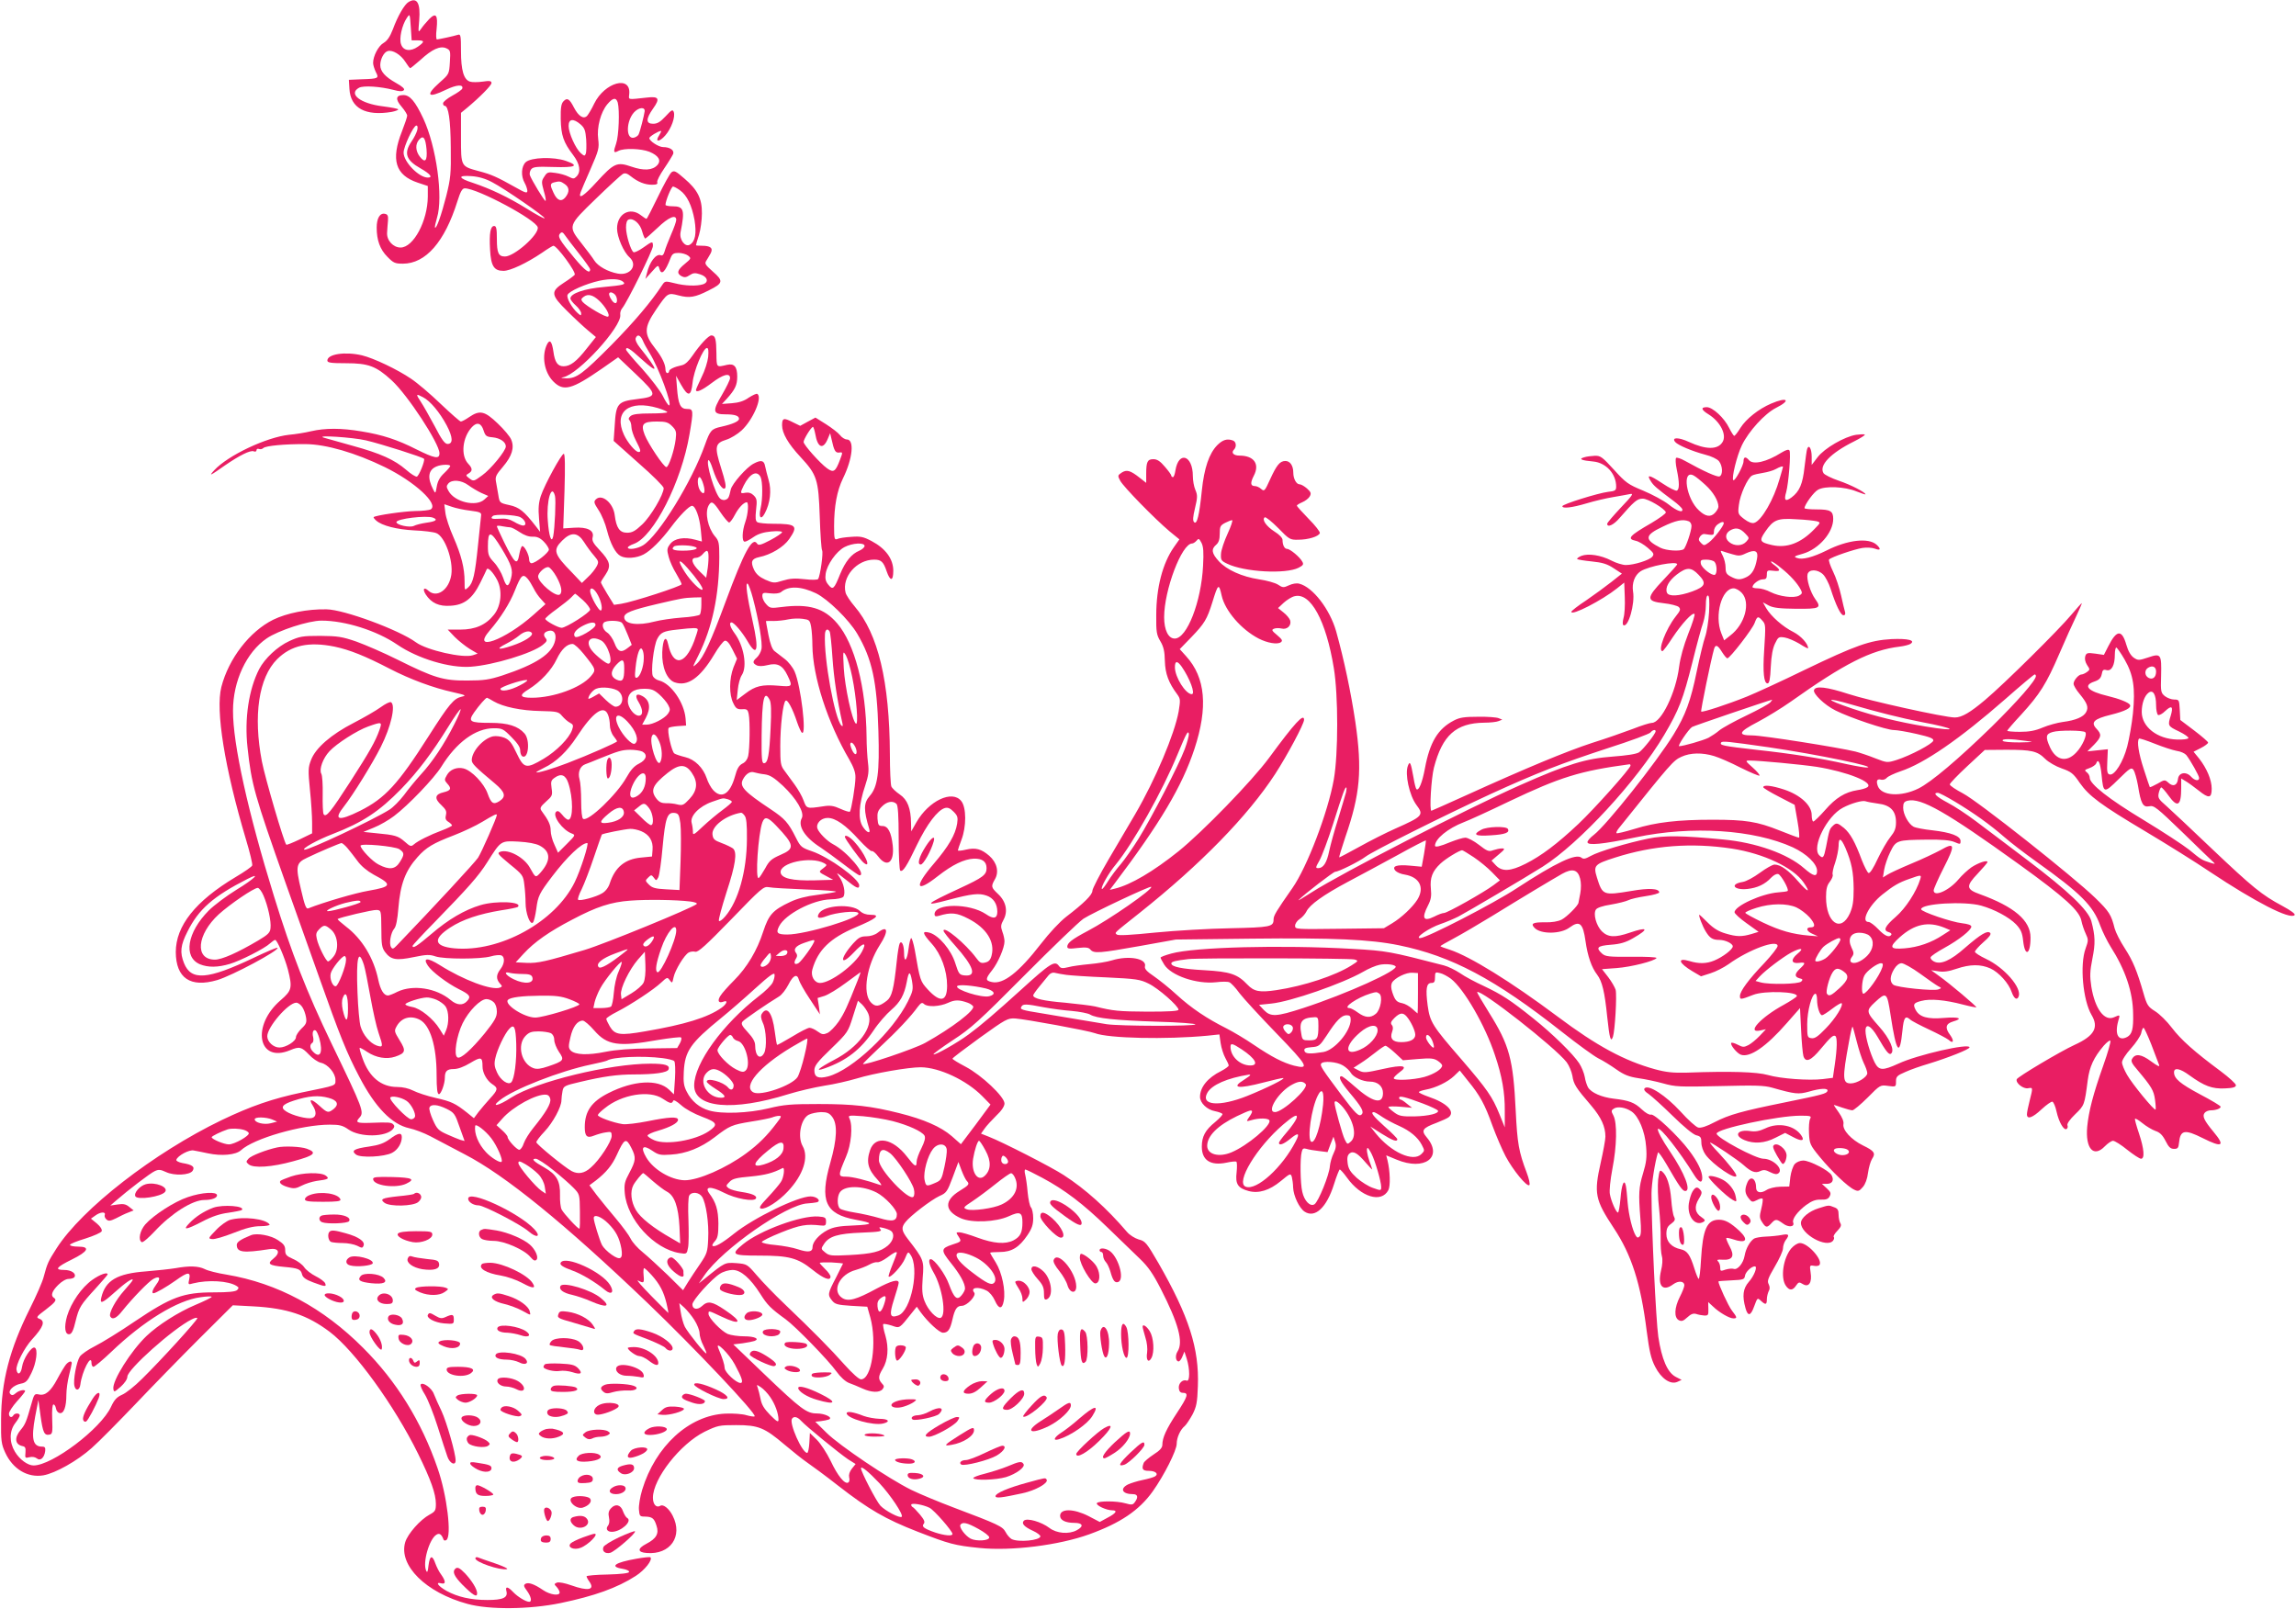 <?xml version="1.0" standalone="no"?>
<!DOCTYPE svg PUBLIC "-//W3C//DTD SVG 20010904//EN"
 "http://www.w3.org/TR/2001/REC-SVG-20010904/DTD/svg10.dtd">
<svg version="1.0" xmlns="http://www.w3.org/2000/svg"
 width="1280pt" height="897pt" viewBox="0 0 1280 897"
 preserveAspectRatio="xMidYMid meet">
<g transform="translate(0,897) scale(0.1,-0.1)"
fill="#e91e63" stroke="none">
<path d="M2278 8959 c-23 -13 -61 -79 -88 -153 -16 -41 -31 -63 -51 -75 -29
-16 -59 -73 -59 -112 0 -11 7 -33 15 -50 19 -36 16 -38 -80 -41 l-70 -3 3 -50
c6 -108 89 -153 235 -129 20 4 37 10 37 14 0 4 -38 11 -84 17 -127 15 -197 70
-134 104 25 13 117 7 191 -12 33 -9 50 -10 58 -2 7 7 -5 19 -44 41 -60 34 -87
64 -87 99 0 33 20 72 41 78 27 9 74 -20 99 -60 12 -19 24 -35 27 -35 3 0 28
21 57 46 65 60 110 80 144 65 23 -11 24 -15 20 -78 -4 -66 -5 -67 -56 -112
-83 -74 -68 -91 35 -41 58 28 98 31 90 6 -2 -6 -27 -24 -55 -39 -29 -16 -52
-35 -52 -43 0 -8 4 -14 9 -14 21 0 33 -78 34 -232 2 -147 -1 -173 -25 -270
-28 -109 -55 -185 -63 -177 -2 3 3 27 11 54 36 115 -3 397 -76 554 -45 96 -75
131 -111 131 -43 0 -46 -24 -10 -65 17 -20 31 -42 31 -50 0 -7 -13 -46 -29
-87 -63 -159 -37 -244 87 -286 l57 -19 0 -59 c-1 -136 -80 -284 -152 -284 -41
0 -78 40 -75 83 1 17 3 48 5 67 2 27 -2 35 -17 38 -28 6 -46 -25 -46 -77 0
-71 19 -122 60 -163 33 -34 43 -38 86 -38 127 0 233 121 304 348 17 54 27 72
41 72 71 0 401 -177 407 -218 6 -41 -131 -162 -183 -162 -36 0 -45 20 -45 97
0 58 -3 73 -15 73 -21 0 -28 -40 -23 -131 5 -93 22 -119 75 -119 38 0 129 43
215 101 31 22 60 39 63 39 20 0 128 -147 119 -162 -4 -5 -30 -25 -60 -44 -76
-49 -74 -68 19 -159 39 -39 92 -88 116 -108 l43 -36 -51 -64 c-57 -73 -92 -99
-129 -99 -33 0 -49 22 -57 83 -8 54 -19 69 -34 42 -33 -64 -18 -158 34 -210
57 -57 102 -45 271 72 l90 63 98 -93 c123 -117 123 -126 7 -140 -107 -13 -117
-24 -124 -147 l-6 -86 139 -124 c77 -67 140 -130 140 -139 0 -36 -72 -158
-120 -203 -39 -37 -56 -46 -84 -46 -41 0 -60 26 -69 98 -8 68 -72 121 -105 88
-13 -13 -11 -20 15 -60 17 -25 38 -76 47 -113 19 -74 47 -128 76 -143 30 -16
88 -12 128 9 40 21 98 79 152 151 49 66 102 120 118 120 19 0 42 -62 49 -135
l6 -64 -37 10 c-62 17 -116 8 -140 -24 -18 -24 -19 -32 -8 -72 6 -24 25 -66
42 -93 16 -27 30 -54 30 -59 0 -11 -272 -99 -336 -109 l-41 -6 -37 60 c-20 33
-36 62 -36 65 0 4 11 23 26 44 32 48 26 73 -33 136 -36 38 -44 53 -39 72 10
38 -30 58 -104 53 l-60 -4 7 208 c4 137 3 208 -4 208 -13 0 -107 -172 -128
-235 -12 -37 -15 -69 -10 -125 l6 -75 -23 30 c-66 85 -93 107 -148 119 -55 12
-55 13 -62 57 -4 24 -10 58 -13 74 -5 26 0 38 39 83 50 59 65 106 46 151 -6
16 -40 57 -75 90 -73 70 -100 76 -159 36 -20 -14 -41 -25 -47 -25 -5 0 -55 44
-112 98 -56 54 -131 118 -166 141 -75 51 -207 114 -273 130 -94 22 -193 7
-193 -29 0 -12 19 -15 105 -15 123 0 167 -16 253 -95 89 -81 267 -353 267
-407 0 -34 -26 -29 -127 21 -108 55 -191 82 -308 101 -112 19 -202 19 -280 1
-33 -8 -89 -17 -124 -20 -127 -14 -340 -115 -416 -197 -34 -37 -24 -32 60 27
80 55 140 85 159 78 9 -4 16 -1 16 6 0 7 6 10 14 7 7 -3 18 -1 24 5 13 13 122
23 237 22 113 -1 276 -48 440 -128 168 -82 303 -207 256 -236 -8 -4 -46 -9
-86 -9 -62 -1 -221 -24 -232 -34 -2 -2 5 -11 14 -19 32 -29 117 -50 213 -55
52 -2 107 -9 122 -15 48 -18 96 -152 84 -233 -13 -84 -81 -131 -128 -88 -25
23 -34 9 -14 -22 31 -47 74 -67 138 -62 76 4 122 40 165 127 18 36 34 70 36
75 6 16 36 -15 59 -59 30 -59 22 -143 -18 -193 -45 -57 -104 -83 -188 -83
l-70 0 39 -41 c22 -22 60 -52 84 -67 l44 -26 -27 -9 c-54 -18 -257 28 -317 72
-94 69 -402 183 -499 184 -107 2 -221 -21 -297 -58 -131 -65 -248 -216 -289
-375 -33 -131 18 -450 137 -849 22 -73 38 -139 35 -146 -2 -7 -44 -36 -93 -65
-224 -134 -333 -272 -333 -418 1 -145 81 -200 231 -156 82 24 349 167 336 180
-3 3 -62 -22 -133 -56 -257 -122 -348 -129 -388 -30 -24 60 -20 100 19 176 62
125 144 197 335 294 78 40 39 1 -61 -60 -55 -34 -125 -86 -155 -116 -121 -122
-144 -260 -49 -300 45 -18 98 -18 166 2 60 18 193 85 225 115 11 10 24 19 28
19 11 0 53 -98 71 -165 26 -102 22 -117 -39 -170 -167 -142 -128 -355 51 -280
52 22 64 19 105 -24 20 -22 50 -42 67 -46 39 -8 81 -58 81 -95 0 -34 10 -30
-185 -70 -166 -35 -285 -76 -450 -155 -377 -182 -778 -493 -920 -715 -46 -72
-51 -82 -71 -157 -7 -29 -43 -110 -78 -180 -112 -224 -159 -404 -160 -618 -1
-117 1 -135 23 -183 42 -92 125 -142 213 -127 67 12 188 80 269 152 42 37 150
147 242 243 91 96 251 260 355 364 l190 189 114 -6 c188 -10 301 -48 426 -142
139 -105 359 -408 493 -680 71 -144 99 -224 99 -279 0 -37 -4 -43 -35 -60 -52
-28 -122 -107 -136 -154 -38 -129 115 -281 348 -344 121 -33 345 -31 519 5
187 39 314 84 418 151 50 32 96 90 82 104 -3 3 -39 -1 -78 -8 -120 -21 -152
-44 -78 -56 23 -4 39 -11 37 -18 -2 -7 -46 -12 -120 -14 -64 -1 -117 -6 -117
-10 0 -4 7 -18 16 -30 32 -46 -7 -54 -102 -20 -34 12 -68 19 -79 15 -16 -7
-17 -9 -1 -25 9 -10 16 -24 16 -30 0 -21 -54 -13 -92 13 -50 34 -82 45 -99 35
-11 -7 -10 -14 9 -39 23 -32 29 -61 12 -61 -19 0 -64 28 -89 54 -29 31 -45 34
-38 6 10 -37 -18 -50 -106 -50 -92 0 -166 17 -228 51 -46 26 -64 51 -30 42 27
-7 27 11 1 48 -12 15 -26 44 -33 63 -17 49 -31 45 -38 -11 -4 -36 -7 -43 -13
-30 -21 45 17 177 57 201 17 11 29 2 40 -28 2 -5 9 -6 15 -2 32 19 4 252 -49
402 -89 259 -229 484 -414 669 -224 225 -478 361 -762 409 -51 8 -106 22 -122
31 -35 17 -85 19 -162 5 -30 -5 -104 -13 -165 -18 -161 -12 -226 -50 -249
-145 -10 -39 5 -34 74 28 60 54 101 82 101 69 0 -3 -21 -29 -47 -58 -48 -53
-89 -129 -78 -146 12 -20 35 -9 67 32 57 71 147 164 173 178 35 19 43 5 17
-30 -21 -28 -28 -50 -17 -50 13 0 73 35 124 71 68 49 85 50 76 8 -7 -31 -6
-32 21 -24 83 21 198 15 244 -15 12 -7 12 -12 2 -22 -9 -9 -48 -13 -130 -13
-169 0 -237 -25 -439 -161 -85 -58 -186 -120 -224 -139 -38 -19 -75 -45 -84
-58 -19 -30 -38 -132 -30 -164 7 -30 29 -25 33 8 9 74 62 176 62 120 0 -11 5
-21 11 -21 6 0 51 37 99 83 181 173 369 288 498 305 34 5 62 6 62 2 0 -4 -41
-24 -91 -45 -95 -40 -208 -112 -272 -173 -87 -83 -192 -250 -185 -295 3 -20 5
-19 41 12 22 20 37 42 37 56 0 40 254 267 358 319 17 9 32 12 32 7 0 -12 -204
-236 -308 -338 -40 -40 -90 -80 -112 -89 -29 -13 -43 -28 -61 -67 -57 -123
-328 -327 -432 -327 -32 0 -78 33 -104 77 -32 53 -31 116 2 159 14 18 25 37
25 43 0 14 -27 14 -35 1 -10 -17 -25 -11 -25 9 0 10 20 41 45 69 25 27 45 53
45 56 0 12 -34 5 -52 -11 -14 -12 -21 -14 -30 -5 -17 17 17 50 58 58 28 5 38
15 59 59 28 56 38 135 18 142 -18 7 -64 -63 -70 -107 -6 -40 -25 -50 -31 -17
-5 27 43 122 86 169 65 71 76 103 41 116 -19 7 -16 12 35 50 56 43 65 55 46
67 -19 12 -10 37 24 71 21 21 44 34 59 34 14 0 29 5 32 10 12 20 -17 40 -57
40 -56 0 -45 15 42 58 92 45 105 72 36 72 -25 0 -46 4 -46 10 0 5 39 21 86 35
47 15 88 33 91 41 3 10 -7 26 -27 43 l-33 27 24 17 c28 21 60 23 53 4 -3 -8 2
-19 10 -26 12 -10 22 -8 53 7 21 11 51 26 68 32 l30 12 -24 19 c-19 16 -34 19
-65 14 l-41 -6 30 26 c69 60 193 155 218 166 21 10 32 9 62 -5 46 -22 133 -18
149 7 14 22 -2 34 -57 43 -21 4 -36 12 -34 18 7 23 72 58 97 52 14 -2 50 -10
80 -16 75 -16 154 -9 183 17 71 66 339 143 495 143 55 0 72 -4 105 -27 64 -45
210 -43 248 3 9 11 9 18 1 26 -11 11 -26 12 -130 8 -72 -2 -82 2 -59 28 29 31
23 46 -156 417 -137 285 -221 499 -320 820 -144 465 -229 849 -228 1033 0 165
75 326 188 403 64 44 233 99 305 99 133 0 309 -56 423 -134 114 -78 294 -132
410 -123 126 9 342 75 400 121 25 20 27 26 16 39 -15 19 -9 33 18 40 29 7 44
-16 36 -53 -16 -75 -105 -133 -295 -196 -72 -23 -102 -28 -195 -28 -134 -1
-185 15 -388 116 -76 38 -180 83 -230 101 -81 28 -105 31 -202 32 -100 0 -115
-3 -172 -29 -66 -30 -137 -97 -168 -156 -58 -113 -83 -276 -65 -438 22 -205
38 -262 213 -757 47 -132 130 -366 185 -520 116 -328 155 -425 225 -558 89
-171 182 -266 279 -287 29 -6 82 -26 118 -45 36 -19 121 -64 190 -100 225
-116 557 -386 1019 -828 259 -248 611 -620 598 -633 -3 -3 -23 0 -45 6 -21 7
-75 11 -119 9 -202 -10 -389 -181 -463 -425 -12 -40 -20 -89 -18 -110 3 -36 5
-39 33 -39 41 -1 52 -9 65 -51 15 -44 -1 -72 -57 -101 -50 -26 -50 -47 2 -51
132 -11 204 93 145 208 -20 40 -53 66 -69 55 -22 -13 -41 8 -41 45 0 106 152
300 288 368 73 35 81 37 176 37 124 0 158 -14 270 -109 44 -37 100 -82 125
-99 25 -17 104 -75 174 -130 171 -133 263 -186 442 -256 178 -69 207 -77 346
-91 177 -18 442 15 611 76 174 63 278 133 354 239 64 90 134 229 134 266 0 34
20 79 45 99 9 8 28 37 43 64 22 43 27 67 30 158 8 210 -50 390 -219 685 -67
115 -74 124 -111 133 -22 7 -50 24 -66 43 -111 130 -231 238 -352 316 -67 44
-341 184 -418 214 l-43 17 20 28 c10 15 40 47 65 72 30 28 46 53 46 68 0 38
-129 159 -217 205 -40 21 -73 41 -73 45 0 4 69 56 153 117 145 104 154 109
197 107 58 -4 408 -68 444 -82 76 -29 396 -36 628 -14 l66 7 7 -49 c4 -27 16
-64 26 -82 10 -18 19 -37 19 -42 0 -5 -19 -19 -42 -31 -75 -37 -118 -90 -118
-144 0 -34 39 -72 84 -80 20 -4 38 -11 41 -15 3 -4 -15 -24 -40 -45 -56 -45
-75 -81 -75 -138 0 -76 49 -107 137 -89 26 6 51 8 55 6 5 -3 5 -30 2 -60 -8
-65 7 -88 67 -104 56 -15 116 3 180 56 52 43 54 44 61 22 3 -13 7 -39 7 -58 2
-47 34 -115 64 -135 58 -38 123 22 164 153 14 45 29 82 32 82 4 0 22 -20 40
-45 78 -109 192 -144 231 -70 12 23 10 106 -5 167 l-7 27 58 -24 c156 -65 261
14 168 124 -33 39 -24 52 54 81 31 12 62 26 69 32 37 31 -11 79 -114 114 -29
10 -53 22 -53 25 0 4 17 10 38 14 56 10 123 43 158 76 l32 31 46 -58 c66 -80
94 -131 136 -249 21 -57 54 -134 74 -172 41 -77 119 -172 132 -160 5 5 -2 36
-15 70 -44 116 -52 162 -61 344 -14 289 -35 366 -149 548 -38 61 -68 112 -66
114 19 18 436 -309 499 -391 14 -19 28 -53 32 -76 7 -47 19 -66 105 -166 56
-66 79 -117 79 -173 0 -17 -12 -82 -26 -144 -39 -173 -32 -207 73 -366 99
-149 150 -309 183 -572 15 -115 24 -155 47 -200 34 -67 86 -102 124 -85 l24
11 -33 17 c-46 24 -78 98 -97 223 -13 88 -38 607 -38 798 0 56 19 175 36 230
2 5 23 -24 47 -65 72 -125 90 -150 105 -150 35 0 -3 99 -84 219 -45 66 -74
121 -68 127 12 13 121 -126 202 -257 26 -42 45 -48 45 -16 0 37 -24 87 -74
154 -62 82 -194 206 -212 199 -8 -3 -30 9 -51 29 -41 39 -71 50 -158 60 -66 8
-124 33 -142 63 -6 11 -15 37 -18 58 -4 22 -18 56 -31 76 -34 52 -149 165
-257 251 -126 101 -174 132 -275 180 -48 22 -108 54 -133 72 -26 17 -66 37
-90 43 -302 78 -317 81 -509 92 -399 23 -881 10 -1010 -26 -33 -9 -60 -19 -60
-23 0 -3 9 -20 20 -38 38 -62 181 -111 290 -99 31 4 64 4 73 0 9 -3 35 -30 57
-61 23 -30 116 -131 207 -225 175 -181 186 -201 97 -179 -61 16 -125 49 -224
116 -45 31 -114 72 -153 92 -108 54 -195 112 -278 188 -40 37 -98 83 -127 103
-39 26 -52 41 -49 54 12 44 -89 63 -184 34 -25 -8 -81 -17 -125 -21 -43 -4
-97 -11 -118 -17 -33 -8 -42 -7 -52 6 -23 33 -47 18 -214 -134 -138 -125 -223
-198 -290 -247 -63 -47 -189 -118 -196 -111 -2 3 46 38 108 79 100 65 145 105
398 360 157 158 305 300 330 317 49 32 371 184 378 178 12 -12 -232 -182 -354
-246 -89 -47 -114 -67 -114 -88 0 -11 11 -13 58 -7 47 5 61 3 71 -9 19 -23 51
-20 276 20 l200 36 422 5 c455 5 661 -4 822 -37 293 -60 535 -188 909 -483 86
-68 177 -134 202 -147 25 -12 70 -40 101 -62 44 -31 71 -41 123 -49 36 -5 99
-18 138 -29 68 -19 90 -20 313 -15 201 5 249 4 295 -9 127 -36 146 -38 204
-22 65 19 109 21 104 4 -5 -15 -27 -21 -238 -64 -237 -48 -310 -68 -391 -110
-45 -24 -77 -34 -92 -30 -12 3 -57 43 -99 90 -81 88 -177 151 -199 129 -7 -7
0 -18 23 -33 18 -13 78 -67 134 -122 59 -58 112 -102 130 -107 25 -6 29 -12
29 -42 0 -19 10 -48 23 -66 39 -55 172 -146 172 -117 0 12 -46 70 -99 127 -30
31 -51 57 -47 57 11 0 156 -98 186 -125 42 -38 66 -47 93 -34 19 9 31 7 56 -6
25 -12 36 -14 47 -5 27 24 -33 80 -85 80 -43 0 -261 117 -261 140 0 27 342
100 467 100 58 0 63 -2 54 -18 -5 -10 -8 -46 -6 -80 3 -59 6 -66 60 -132 65
-79 157 -167 193 -183 21 -10 27 -8 47 15 14 16 25 46 29 79 4 30 14 64 22 77
22 33 14 45 -50 76 -65 32 -115 86 -109 119 3 14 -7 38 -26 65 -17 23 -29 42
-27 42 2 0 23 -7 46 -15 23 -8 49 -15 57 -15 7 0 46 32 85 71 70 71 71 71 114
65 44 -6 44 -5 44 25 0 27 6 33 53 53 28 13 86 33 127 45 111 34 230 81 230
92 0 25 -293 -42 -397 -91 -88 -40 -108 -39 -132 7 -25 50 -51 139 -51 176 0
45 30 30 67 -33 46 -80 63 -101 74 -95 25 16 -5 85 -66 153 -72 81 -73 87 -24
133 66 61 69 59 89 -71 32 -210 51 -235 66 -85 7 72 16 85 42 62 9 -9 58 -34
107 -57 49 -23 98 -49 108 -57 27 -25 33 -6 8 28 -29 39 -24 62 17 74 59 17
34 27 -51 20 -91 -8 -136 5 -157 44 -17 32 -12 40 32 51 48 13 131 6 233 -21
38 -10 71 -16 73 -15 4 4 -150 134 -208 175 l-44 32 40 -6 c27 -5 58 -1 101
14 77 26 135 26 189 2 47 -21 103 -83 119 -132 13 -37 30 -48 39 -24 18 48
-80 161 -182 209 -34 16 -62 34 -62 40 0 6 21 30 47 53 33 28 45 45 38 52 -15
15 -51 -6 -139 -82 -82 -73 -138 -97 -175 -77 -12 6 -20 17 -18 23 2 7 36 30
76 52 82 45 151 100 151 119 0 9 -19 15 -52 19 -57 6 -228 64 -228 78 0 32
242 46 335 20 75 -21 156 -65 194 -104 27 -29 35 -46 40 -93 10 -91 41 -77 41
19 0 95 -90 172 -283 242 -76 27 -78 45 -12 114 30 32 55 61 55 65 0 13 -49
-3 -89 -29 -20 -14 -53 -44 -73 -68 -52 -62 -138 -100 -138 -61 0 8 25 65 56
126 66 129 63 145 -17 99 -30 -16 -103 -51 -164 -76 -60 -25 -120 -53 -134
-62 l-24 -15 7 43 c4 24 19 69 34 99 32 66 37 67 205 69 82 1 128 -3 152 -13
33 -14 35 -14 35 5 0 28 -53 48 -157 60 -47 5 -94 14 -105 20 -28 15 -58 69
-58 106 0 26 5 34 25 39 74 18 216 -63 620 -354 258 -186 339 -260 349 -317 4
-20 15 -52 24 -71 15 -32 15 -38 -1 -82 -33 -90 -15 -288 33 -370 42 -70 16
-117 -94 -167 -79 -36 -319 -179 -323 -192 -7 -21 37 -55 63 -50 28 5 28 5 9
-70 -8 -31 -15 -65 -15 -75 0 -31 31 -20 82 28 27 25 54 44 60 42 7 -3 17 -27
23 -55 13 -59 41 -107 56 -97 6 3 8 13 5 20 -4 9 13 33 43 62 52 50 52 52 70
190 10 75 33 126 89 192 17 19 33 32 37 28 4 -4 -14 -67 -40 -140 -56 -158
-81 -255 -89 -340 -11 -122 36 -174 99 -108 16 16 36 30 45 30 9 0 45 -22 79
-50 34 -27 69 -50 77 -50 22 0 17 56 -11 140 -14 41 -24 78 -23 82 2 5 20 -6
41 -23 22 -18 54 -37 73 -44 25 -8 40 -23 57 -56 17 -34 27 -44 47 -44 21 0
25 5 28 35 7 71 32 75 132 25 109 -55 127 -45 61 34 -54 65 -65 89 -50 107 6
8 22 14 34 14 29 0 55 10 55 20 0 5 -52 36 -115 69 -112 60 -145 88 -145 123
0 28 33 22 86 -17 83 -60 126 -76 197 -73 47 2 62 7 62 18 0 8 -38 43 -85 78
-147 109 -221 175 -272 242 -27 36 -69 77 -93 92 -40 25 -46 34 -65 100 -36
125 -59 181 -105 252 -25 38 -50 88 -56 110 -19 76 -30 94 -107 169 -121 118
-656 541 -739 584 -40 21 -73 43 -73 50 0 6 44 52 98 102 l97 90 120 1 c141 0
173 -7 217 -51 18 -18 60 -42 92 -53 52 -18 65 -28 100 -80 53 -75 116 -122
368 -272 114 -68 276 -169 359 -225 251 -167 445 -267 471 -241 6 6 -17 24
-69 52 -114 61 -164 102 -393 319 -113 108 -227 215 -253 238 -44 38 -48 45
-42 73 4 16 10 30 14 30 4 0 22 -20 40 -45 50 -70 71 -59 71 41 l0 54 28 -17
c15 -9 46 -32 69 -50 57 -46 73 -44 73 10 0 49 -27 113 -70 168 l-31 38 41 21
c22 11 40 25 40 30 0 5 -35 35 -77 67 l-78 59 -3 57 c-3 55 -4 57 -31 57 -16
0 -39 9 -52 19 -22 18 -24 25 -21 113 3 121 -1 127 -71 103 -52 -17 -57 -18
-81 -2 -17 12 -31 35 -42 73 -25 86 -54 83 -100 -8 l-25 -49 -48 7 c-44 6 -50
4 -56 -15 -4 -14 0 -32 10 -48 17 -25 17 -27 -1 -40 -10 -7 -23 -13 -29 -13
-17 0 -45 -33 -45 -52 0 -9 15 -35 34 -57 42 -51 51 -74 36 -101 -14 -27 -59
-46 -130 -55 -30 -4 -81 -18 -112 -31 -42 -18 -76 -24 -128 -24 -38 0 -70 3
-70 6 0 3 35 44 78 90 104 114 140 171 212 338 33 77 76 172 95 211 18 38 32
71 31 72 -1 2 -28 -28 -59 -65 -69 -83 -373 -384 -480 -474 -83 -70 -130 -98
-169 -98 -56 0 -481 94 -593 131 -120 39 -184 47 -192 22 -7 -20 59 -84 120
-114 79 -40 284 -109 325 -109 18 0 76 -10 128 -22 74 -17 94 -25 92 -37 -4
-18 -127 -83 -205 -108 -52 -16 -53 -16 -120 10 -37 15 -86 31 -109 37 -94 23
-519 90 -574 90 -86 0 -79 19 31 76 49 26 131 76 182 112 300 213 448 288 607
307 25 3 52 10 60 15 31 20 -12 31 -105 27 -121 -7 -198 -34 -485 -172 -129
-63 -273 -129 -320 -148 -109 -44 -250 -90 -256 -84 -4 4 55 292 72 350 8 26
20 21 44 -18 12 -19 25 -35 30 -35 14 0 140 163 152 197 14 38 19 40 42 14 20
-22 20 -25 11 -167 -8 -121 -2 -184 19 -184 10 0 15 24 18 93 3 62 11 104 24
130 17 36 21 38 53 33 19 -3 56 -19 83 -35 26 -17 48 -28 48 -25 0 25 -39 68
-81 90 -59 29 -126 88 -153 134 l-18 32 33 -18 c26 -13 61 -17 153 -18 132 -1
142 4 106 54 -28 39 -50 112 -43 139 8 29 57 28 87 -2 13 -13 31 -48 41 -78
30 -94 57 -149 72 -149 9 0 12 6 9 18 -3 9 -13 51 -22 92 -9 41 -29 102 -45
134 -16 33 -26 63 -22 67 14 14 141 57 185 64 24 4 55 2 71 -4 31 -12 35 -2 9
22 -45 41 -163 27 -279 -32 -77 -38 -135 -53 -164 -42 -21 7 -18 10 32 24 89
26 169 118 169 194 0 44 -16 53 -92 53 -37 0 -68 3 -68 7 0 19 52 91 76 103
40 22 148 17 212 -9 28 -11 52 -19 52 -17 0 11 -83 54 -149 76 -41 14 -79 33
-85 42 -27 43 39 112 170 177 36 18 63 35 60 38 -3 3 -24 2 -48 -1 -65 -10
-177 -75 -215 -125 l-33 -43 0 46 c0 43 -15 71 -25 44 -3 -7 -9 -53 -15 -102
-10 -94 -28 -136 -72 -169 -35 -26 -44 -17 -30 30 13 48 27 217 18 232 -5 7
-19 3 -44 -12 -84 -53 -159 -70 -182 -42 -18 21 -30 19 -30 -7 0 -23 -48 -113
-57 -105 -11 11 20 137 48 195 38 78 127 176 190 208 86 43 64 63 -27 24 -70
-30 -139 -85 -171 -135 -15 -25 -31 -45 -35 -45 -3 0 -16 20 -28 44 -27 56
-92 116 -125 116 -35 0 -31 -15 10 -40 66 -41 104 -116 77 -156 -27 -42 -92
-41 -186 2 -58 27 -99 27 -77 0 15 -18 96 -52 168 -71 33 -8 66 -24 76 -36 21
-26 23 -77 3 -85 -13 -5 -89 29 -193 87 -23 13 -45 20 -49 16 -4 -4 -3 -34 4
-65 15 -72 15 -109 1 -117 -6 -4 -42 14 -81 40 -74 49 -91 52 -64 11 15 -24
33 -39 125 -108 25 -18 46 -39 49 -45 8 -25 -29 -13 -76 25 -27 21 -90 55
-140 76 -85 35 -98 44 -164 117 -65 71 -75 79 -107 78 -20 -1 -47 -4 -61 -9
-31 -9 -14 -17 53 -23 71 -7 127 -69 127 -140 0 -21 -6 -25 -45 -29 -56 -7
-255 -69 -255 -80 0 -15 55 -8 136 16 43 13 111 29 149 35 39 7 81 14 94 17
20 4 9 -11 -52 -75 -42 -45 -77 -85 -77 -91 0 -23 36 -7 69 32 81 93 98 108
129 108 30 0 122 -55 129 -76 2 -6 -34 -32 -79 -59 -125 -72 -140 -89 -89
-100 16 -3 46 -21 67 -39 34 -29 37 -35 25 -50 -16 -19 -101 -46 -147 -46 -18
0 -54 11 -81 25 -58 30 -128 41 -167 26 -16 -7 -26 -14 -23 -18 4 -3 40 -9 81
-13 59 -6 86 -14 122 -38 l46 -30 -58 -46 c-33 -26 -96 -72 -141 -103 -46 -30
-83 -59 -83 -64 0 -24 171 64 255 131 l40 32 3 -81 c2 -45 -1 -97 -7 -116 -5
-20 -6 -37 -1 -40 27 -17 66 119 54 188 -7 46 9 90 42 112 45 29 204 59 204
39 0 -4 -34 -42 -76 -86 -98 -103 -98 -120 1 -131 38 -4 76 -14 84 -21 12 -13
9 -20 -18 -54 -54 -69 -101 -192 -73 -192 4 0 30 34 56 75 53 79 111 143 123
132 3 -4 -12 -53 -35 -110 -26 -67 -44 -131 -51 -184 -18 -145 -100 -313 -152
-313 -11 0 -59 -15 -107 -34 -48 -18 -150 -54 -227 -78 -143 -47 -365 -139
-702 -292 -104 -47 -191 -86 -193 -86 -12 0 -1 182 14 240 47 181 123 249 280
251 33 0 70 4 81 9 l20 8 -20 8 c-11 5 -63 9 -115 8 -76 0 -103 -4 -135 -21
-89 -46 -134 -121 -161 -266 -15 -81 -35 -129 -48 -116 -3 3 -11 32 -16 65
-15 84 -20 94 -31 65 -18 -46 8 -165 47 -218 43 -57 37 -64 -116 -132 -52 -23
-143 -69 -202 -102 -58 -32 -109 -59 -112 -59 -2 0 13 51 34 113 83 239 95
374 56 642 -25 167 -63 347 -107 505 -35 123 -130 247 -206 266 -15 4 -38 0
-57 -9 -30 -14 -35 -14 -62 4 -16 10 -63 23 -104 29 -97 15 -181 53 -225 101
-40 44 -44 67 -15 92 14 12 20 29 20 62 0 39 3 46 30 60 16 8 33 15 39 15 5 0
-6 -34 -25 -75 -19 -41 -36 -92 -37 -112 -2 -35 1 -40 35 -56 94 -46 326 -59
398 -22 25 13 29 19 20 34 -13 25 -68 71 -85 71 -14 0 -25 21 -25 50 0 11 -18
30 -44 46 -47 30 -73 68 -55 80 6 3 39 -24 75 -60 61 -63 66 -66 111 -65 56 0
115 18 121 37 2 7 -26 43 -62 79 -36 37 -66 70 -66 74 0 4 14 12 30 19 17 7
36 22 42 33 9 17 6 24 -16 44 -15 13 -33 23 -41 23 -18 0 -35 31 -35 65 0 39
-18 65 -44 65 -31 0 -49 -23 -86 -104 -29 -64 -32 -67 -49 -52 -10 9 -25 16
-34 16 -26 0 -28 17 -7 58 34 65 1 112 -80 112 -33 0 -48 16 -31 33 16 16 13
44 -5 51 -32 12 -57 5 -88 -26 -45 -46 -73 -127 -86 -254 -14 -137 -27 -191
-43 -175 -8 8 -7 28 5 78 14 59 15 72 2 102 -8 18 -14 53 -14 77 0 116 -79
142 -97 32 -3 -21 -9 -38 -14 -38 -5 0 -9 4 -9 8 0 5 -16 27 -36 50 -26 31
-43 42 -64 42 -33 0 -40 -14 -40 -82 l0 -50 -37 29 c-52 41 -72 46 -100 28
-22 -15 -23 -17 -8 -45 18 -34 192 -212 275 -282 l55 -45 -31 -44 c-62 -89
-98 -224 -98 -379 -1 -93 2 -110 23 -145 18 -30 24 -57 25 -110 2 -71 21 -122
69 -186 18 -25 18 -32 8 -95 -23 -127 -130 -380 -243 -574 -31 -52 -97 -165
-147 -250 -50 -85 -91 -165 -91 -176 0 -23 -47 -69 -146 -145 -35 -27 -94 -90
-141 -151 -123 -159 -210 -227 -273 -213 -38 8 -37 18 1 66 33 42 69 125 69
161 0 12 -5 36 -12 54 -10 28 -9 38 7 67 25 47 14 101 -31 143 -39 37 -40 42
-18 81 25 42 12 94 -31 132 -44 38 -76 47 -131 34 -24 -6 -44 -7 -44 -4 0 3 9
30 20 59 28 73 28 180 -1 216 -50 64 -181 2 -250 -118 l-29 -51 -1 45 c-1 84
-20 132 -63 161 -22 15 -43 35 -47 45 -4 11 -8 91 -8 179 -2 406 -65 671 -197
825 -24 28 -47 63 -50 76 -22 87 62 184 159 184 39 0 52 -11 70 -65 20 -58 37
-56 37 3 0 66 -43 124 -120 165 -47 25 -63 28 -115 24 -33 -2 -68 -7 -77 -12
-16 -6 -18 0 -18 71 0 112 16 198 50 268 54 110 64 216 21 216 -11 0 -28 11
-38 24 -10 13 -45 40 -78 61 l-59 37 -43 -23 -42 -23 -43 21 c-49 25 -58 23
-58 -18 0 -44 34 -103 102 -176 93 -100 101 -126 108 -333 3 -96 9 -181 13
-188 8 -12 -10 -141 -22 -160 -3 -5 -35 -6 -76 -1 -53 6 -82 4 -121 -8 -48
-15 -53 -14 -97 5 -33 15 -51 31 -63 55 -21 45 -14 62 28 71 65 13 137 56 168
101 51 74 40 85 -90 85 -41 0 -81 4 -88 9 -10 6 -12 23 -7 68 6 53 5 63 -13
81 -13 13 -28 18 -46 15 -30 -6 -31 -3 -10 40 34 67 73 87 94 48 12 -24 13
-122 0 -176 -12 -51 3 -67 24 -26 30 56 38 128 21 185 -8 28 -17 63 -20 79 -6
31 -23 34 -64 12 -39 -20 -120 -112 -127 -144 -10 -45 -13 -51 -29 -57 -8 -4
-22 -1 -30 6 -28 23 -83 204 -65 215 3 2 14 -19 23 -48 23 -72 55 -123 69
-109 8 8 1 40 -22 113 -38 120 -34 138 30 158 23 7 61 30 84 51 64 59 118 185
88 204 -5 3 -26 -7 -48 -21 -26 -19 -56 -28 -94 -31 l-55 -4 26 28 c47 52 59
77 59 125 0 55 -17 74 -57 65 -60 -14 -58 -17 -59 65 -1 78 -6 99 -28 99 -16
0 -64 -52 -105 -112 -21 -31 -41 -50 -59 -54 -43 -9 -72 -23 -72 -34 0 -5 -4
-10 -10 -10 -5 0 -10 9 -10 20 0 29 -20 70 -57 117 -64 81 -64 116 4 216 65
95 66 96 126 80 61 -16 92 -11 170 29 79 39 81 52 21 104 -43 38 -47 45 -36
61 6 10 17 28 24 41 15 29 -1 42 -49 42 -18 0 -33 1 -33 3 0 2 7 28 17 58 9
30 16 83 16 119 1 83 -24 132 -98 195 -48 42 -57 46 -72 34 -9 -8 -43 -69 -75
-136 -33 -68 -61 -123 -64 -123 -3 0 -17 9 -31 20 -61 48 -133 8 -133 -74 0
-47 37 -132 69 -160 49 -44 5 -105 -66 -91 -54 10 -110 41 -130 73 -9 15 -41
57 -70 94 -78 99 -78 98 80 251 72 70 140 132 149 137 12 7 24 4 45 -13 39
-31 78 -47 118 -47 25 0 33 4 29 14 -3 7 15 42 39 77 24 35 46 72 50 81 7 21
-19 38 -56 38 -25 0 -77 34 -77 50 0 9 51 40 65 40 3 0 -2 -11 -10 -24 -26
-39 0 -40 34 -1 34 39 57 104 47 131 -6 15 -12 12 -45 -24 -30 -32 -46 -42
-70 -42 -41 0 -41 27 0 85 40 56 32 69 -35 61 -111 -12 -101 -14 -98 20 10
106 -137 65 -195 -53 -14 -30 -33 -61 -40 -69 -20 -20 -48 -2 -73 46 -25 49
-38 57 -58 36 -13 -13 -17 -35 -16 -99 2 -92 15 -130 69 -201 38 -50 45 -94
19 -120 -14 -14 -18 -14 -44 -1 -17 9 -50 18 -74 21 -40 6 -46 4 -61 -20 -17
-25 -17 -31 -3 -82 9 -29 13 -54 9 -54 -7 0 -76 114 -87 143 -3 9 0 24 7 33
11 14 32 16 124 13 124 -4 147 7 70 34 -69 24 -194 20 -224 -7 -25 -23 -28
-78 -6 -116 8 -14 14 -33 15 -43 0 -16 -9 -14 -67 19 -103 58 -135 72 -204 90
-100 27 -99 25 -99 186 l0 139 33 27 c72 60 137 126 137 139 0 12 -10 14 -49
8 -28 -4 -60 -4 -71 0 -35 11 -50 64 -50 170 0 87 -2 96 -17 91 -25 -8 -106
-25 -117 -26 -5 0 -6 26 -2 58 8 78 -3 94 -41 56 -15 -16 -36 -40 -45 -54 -17
-24 -17 -23 -11 46 8 97 -12 131 -59 103z m50 -214 c40 0 40 -8 2 -35 -41 -29
-82 -24 -94 13 -12 32 5 107 32 147 17 25 17 24 22 -50 l5 -75 33 0z m1116
-347 c11 -44 6 -185 -9 -228 -17 -49 -15 -56 13 -41 31 16 126 13 172 -5 51
-21 68 -48 45 -74 -27 -30 -76 -33 -145 -9 -81 28 -97 20 -195 -87 -71 -78
-103 -98 -88 -56 3 9 28 68 55 129 46 105 49 117 43 167 -9 66 14 151 51 195
31 37 49 39 58 9z m150 -48 c-3 -24 -26 -114 -34 -130 -4 -8 -17 -16 -28 -18
-44 -7 -41 94 3 142 26 28 61 31 59 6z m-358 -73 c23 -20 28 -34 32 -85 2 -34
1 -69 -2 -78 -6 -15 -8 -15 -28 2 -29 26 -68 112 -68 152 0 40 26 43 66 9z
m-910 -33 c-4 -15 -18 -43 -32 -63 -44 -65 -31 -104 51 -150 54 -31 70 -51 40
-51 -50 0 -135 88 -135 139 0 33 55 151 71 151 7 0 9 -9 5 -26z m52 -107 c5
-64 -8 -78 -37 -41 -25 32 -27 71 -4 96 23 26 35 10 41 -55z m366 -183 c68
-35 299 -195 292 -201 -3 -3 -47 21 -98 53 -105 65 -202 111 -300 144 -85 27
-89 44 -9 38 40 -3 78 -14 115 -34z m404 -10 c27 -18 28 -44 4 -74 -22 -27
-46 -19 -66 25 -20 42 -20 52 2 58 31 8 37 7 60 -9z m643 -35 c39 -28 66 -84
81 -166 12 -75 4 -119 -26 -137 -26 -16 -60 28 -52 69 25 125 19 145 -45 145
-22 0 -39 4 -39 8 0 22 33 102 42 102 5 0 23 -9 39 -21z m-21 -165 c0 -9 -13
-46 -29 -82 -16 -37 -32 -79 -36 -94 -5 -18 -12 -25 -21 -21 -27 10 -63 -37
-78 -102 l-8 -30 36 40 c34 39 36 39 42 17 11 -40 32 -20 63 61 9 22 17 27 44
27 18 0 42 -7 53 -15 18 -15 18 -16 -18 -46 -43 -35 -47 -53 -18 -69 15 -8 26
-7 45 6 20 13 30 14 60 4 40 -13 48 -44 14 -55 -35 -11 -101 -9 -158 6 -53 13
-54 13 -70 -11 -60 -92 -156 -205 -281 -332 -162 -163 -196 -189 -255 -187
-27 1 -32 3 -15 6 84 16 327 282 318 348 -2 11 3 28 11 37 27 32 171 323 171
346 0 29 -3 28 -55 -9 -24 -17 -48 -28 -53 -25 -16 10 -42 96 -42 138 0 25 5
41 15 44 26 10 64 -23 75 -66 6 -22 14 -40 17 -40 3 0 34 27 69 60 61 59 104
77 104 44z m-542 -188 c34 -43 62 -83 62 -87 0 -29 -28 -9 -88 63 -84 101 -95
120 -79 137 9 9 15 7 27 -11 8 -12 43 -58 78 -102z m246 -157 c17 -15 1 -19
-107 -29 -109 -9 -187 -36 -187 -64 0 -7 14 -25 30 -39 17 -15 30 -35 30 -44
0 -14 -2 -14 -20 2 -32 29 -63 84 -56 101 8 21 102 62 178 79 62 13 114 11
132 -6z m-46 -71 c14 -14 16 -48 3 -48 -10 0 -26 19 -34 43 -7 20 13 23 31 5z
m-88 -34 c35 -33 63 -81 50 -89 -11 -7 -121 58 -142 82 -10 12 -9 18 7 29 23
17 51 10 85 -22z m243 -221 c6 -16 24 -48 39 -72 50 -80 128 -291 108 -291 -5
0 -21 24 -35 53 -14 28 -66 96 -115 151 -50 54 -90 102 -90 107 0 19 21 7 85
-52 101 -91 98 -69 -9 65 -16 20 -26 42 -22 51 9 23 25 18 39 -12z m365 -93
c-3 -27 -19 -78 -37 -113 -17 -36 -31 -67 -31 -71 0 -17 34 -2 88 39 63 48
102 58 102 27 0 -10 -21 -52 -46 -95 -54 -90 -50 -107 21 -107 52 0 75 -8 75
-25 0 -14 -36 -30 -99 -44 -55 -12 -62 -20 -91 -101 -72 -204 -258 -506 -345
-560 -32 -20 -85 -27 -85 -12 0 4 16 14 34 20 110 40 265 345 310 611 23 135
22 141 -14 141 -37 0 -49 25 -56 120 l-5 65 28 -50 c39 -69 56 -66 64 11 6 65
59 194 80 194 8 0 10 -15 7 -50z m-1589 -225 c39 -20 92 -83 131 -156 35 -66
37 -104 5 -104 -15 0 -33 24 -71 98 -29 54 -64 116 -78 137 -29 44 -28 47 13
25z m1309 -60 c29 -9 52 -19 52 -23 0 -4 -42 -7 -94 -7 -65 0 -98 -4 -110 -14
-12 -10 -14 -17 -6 -25 5 -5 10 -22 10 -36 0 -15 11 -49 25 -76 28 -54 30 -64
15 -64 -17 0 -61 52 -81 95 -60 129 27 198 189 150z m79 -101 c22 -22 25 -32
20 -72 -7 -61 -39 -157 -52 -156 -15 0 -102 131 -121 180 -23 60 -10 74 68 74
50 0 63 -4 85 -26z m-1051 -24 c10 -31 16 -35 50 -38 42 -4 74 -26 74 -51 0
-24 -84 -127 -132 -161 -48 -35 -48 -35 -74 -15 -18 14 -18 16 -1 26 22 13 22
28 -3 54 -43 46 -32 147 21 204 28 30 52 23 65 -19z m1849 -19 c13 -78 44 -90
70 -27 l13 31 7 -30 c15 -69 22 -80 43 -78 21 3 21 2 5 -40 -25 -67 -36 -74
-72 -48 -39 28 -131 131 -131 147 0 15 42 83 52 84 3 0 9 -18 13 -39z m-2505
-36 c89 -21 318 -94 324 -103 6 -11 -28 -95 -40 -99 -7 -2 -34 15 -60 38 -65
56 -142 91 -299 134 -71 20 -143 40 -160 45 -51 16 162 2 235 -15z m470 -143
c0 -4 -15 -22 -34 -40 -24 -22 -36 -45 -41 -74 -7 -41 -8 -41 -20 -17 -34 66
-28 110 20 129 26 11 75 12 75 2z m7430 -5 c0 -1 -8 -31 -19 -67 -32 -114
-100 -232 -141 -245 -13 -4 -32 3 -56 21 -35 27 -36 30 -30 78 6 57 49 152 74
165 9 5 37 11 62 15 25 4 56 13 70 21 23 13 40 18 40 12z m-432 -101 c43 -39
72 -88 72 -121 0 -8 -9 -24 -21 -36 -23 -23 -51 -19 -87 15 -72 65 -97 231
-30 195 12 -6 41 -30 66 -53z m-5587 4 c14 -45 4 -65 -17 -36 -16 22 -19 76
-4 76 5 0 15 -18 21 -40z m-1310 -5 c19 -14 51 -33 72 -43 l39 -17 -22 -20
c-46 -42 -165 -14 -199 47 -13 22 -13 29 -2 42 20 24 73 20 112 -9z m483 -60
c6 -24 -1 -179 -10 -225 -9 -42 -24 0 -30 87 -9 109 21 212 40 138z m923 -92
c21 -31 43 -56 48 -56 6 1 20 20 32 43 21 40 49 69 66 70 12 0 8 -65 -8 -110
-18 -51 -20 -110 -3 -110 7 0 29 12 49 26 26 18 56 27 98 31 35 3 61 2 61 -4
0 -5 -29 -25 -65 -44 -53 -28 -67 -31 -74 -20 -26 41 -72 -43 -176 -324 -80
-217 -124 -312 -160 -345 -27 -24 -26 -23 9 47 77 155 115 333 116 547 0 79
-2 91 -25 117 -39 47 -56 130 -35 170 16 29 26 24 67 -38z m-1395 10 c55 -7
63 -11 60 -28 -1 -11 -9 -84 -17 -163 -17 -166 -27 -212 -55 -237 -20 -18 -20
-18 -20 33 0 75 -18 146 -62 247 -22 49 -42 110 -45 136 l-6 48 41 -14 c22 -8
69 -18 104 -22z m278 -36 c28 -14 40 -47 16 -47 -8 0 -31 9 -50 21 -26 15 -48
20 -81 17 -43 -3 -53 1 -38 15 11 12 127 7 153 -6z m-486 -3 c29 -11 16 -21
-36 -28 -28 -4 -60 -12 -71 -18 -22 -11 -97 5 -97 21 0 19 167 39 204 25z
m7714 -20 c23 -7 23 -7 -15 -46 -74 -76 -151 -105 -233 -87 -70 16 -74 24 -39
75 46 67 68 76 174 69 50 -2 100 -8 113 -11z m-714 0 c9 -3 16 -15 16 -26 0
-28 -32 -122 -44 -130 -20 -13 -96 -8 -129 8 -91 46 -89 70 11 117 74 36 113
44 146 31z m196 -11 c-1 -16 -56 -87 -83 -107 -26 -19 -28 -19 -44 -3 -14 14
-15 21 -6 35 6 9 17 16 24 15 53 -8 54 -8 54 15 0 13 9 30 20 38 21 15 35 18
35 7z m-6765 -23 c7 0 30 -12 51 -26 25 -17 51 -27 73 -26 24 1 41 -6 62 -27
16 -16 29 -37 29 -45 0 -17 -75 -76 -97 -76 -7 0 -13 9 -13 20 0 28 -29 82
-40 75 -4 -3 -11 -23 -15 -45 -11 -65 -24 -55 -85 68 -22 45 -40 85 -40 88 0
4 14 4 31 0 17 -3 37 -6 44 -6z m6886 -36 c22 -23 22 -24 4 -44 -23 -25 -66
-26 -95 -2 -27 22 -21 54 13 69 28 13 50 7 78 -23z m-6935 -81 c57 -94 65
-122 53 -167 -14 -52 -26 -52 -44 3 -9 27 -32 66 -51 86 -30 32 -34 43 -34 89
0 91 15 89 76 -11z m460 35 c15 -24 40 -58 56 -76 26 -31 27 -35 14 -60 -8
-15 -29 -42 -48 -59 l-34 -33 -55 58 c-101 103 -108 125 -55 178 50 50 87 47
122 -8z m3451 -132 c-10 -201 -90 -406 -158 -406 -36 0 -59 48 -59 119 0 151
98 411 156 411 6 0 17 7 25 16 11 14 14 12 27 -12 11 -21 13 -52 9 -128z
m-1887 110 c0 -7 -13 -19 -29 -26 -44 -18 -78 -60 -107 -130 -34 -85 -41 -91
-66 -60 -15 18 -19 34 -15 61 7 50 59 125 105 149 44 23 112 27 112 6z m-952
-3 c38 -10 5 -23 -60 -23 -54 0 -68 7 -51 23 8 9 80 9 111 0z m82 -60 c0 -21
-3 -55 -7 -76 l-6 -38 -38 37 c-43 42 -51 74 -19 74 11 0 28 9 37 20 25 29 33
25 33 -17z m5708 17 c33 -10 45 -10 75 5 52 24 71 14 62 -31 -10 -55 -26 -84
-56 -100 -36 -18 -53 -18 -89 1 -25 13 -30 22 -30 51 0 19 -7 49 -16 66 -14
27 -14 30 -1 25 8 -3 33 -11 55 -17z m-100 -42 c14 -14 16 -64 3 -72 -15 -9
-76 38 -79 62 -3 19 1 22 30 22 19 0 39 -5 46 -12z m-5725 -35 c52 -59 90
-113 83 -120 -9 -9 -64 45 -97 96 -45 70 -38 83 14 24z m6098 -1 c49 -39 88
-82 108 -119 10 -19 8 -24 -10 -34 -30 -15 -107 -5 -158 20 -22 12 -54 21 -71
21 -16 0 -30 3 -30 7 0 16 35 43 57 43 18 0 23 5 23 26 0 24 3 26 35 22 42 -5
44 3 8 31 -16 11 -23 20 -18 21 6 0 31 -17 56 -38z m-6829 -47 c29 -52 35 -89
18 -100 -23 -14 -120 68 -120 101 0 21 39 56 58 52 9 -2 29 -26 44 -53z m6367
11 c46 -47 39 -66 -34 -93 -74 -27 -133 -30 -142 -7 -11 28 11 67 55 101 55
42 80 42 121 -1z m-6527 -23 c9 -10 23 -34 33 -53 9 -19 28 -47 42 -61 l24
-27 -65 -58 c-161 -144 -353 -213 -245 -88 59 68 112 152 139 221 35 88 45 97
72 66z m1256 -110 c32 -121 54 -251 47 -282 -3 -16 -15 -37 -26 -47 -24 -21
-24 -31 -1 -43 12 -6 33 -6 61 1 55 14 84 -1 111 -57 30 -63 29 -65 -49 -58
-93 8 -130 -1 -186 -44 l-48 -36 6 57 c3 32 13 69 23 83 31 48 11 163 -41 233
-25 34 -32 60 -17 60 14 0 59 -53 89 -104 54 -94 66 -52 29 110 -31 137 -42
219 -28 210 5 -3 19 -41 30 -83z m352 29 c66 -33 182 -146 229 -225 83 -141
110 -265 118 -543 7 -232 -4 -311 -48 -361 -35 -40 -35 -78 -3 -185 9 -30 -15
-20 -37 15 -26 41 -21 123 14 226 19 57 22 81 16 128 -4 32 -8 98 -8 146 -3
275 -66 518 -164 632 -73 85 -157 110 -308 91 -62 -8 -67 -7 -87 15 -12 12
-22 33 -22 45 0 20 4 21 45 16 27 -3 50 0 59 7 43 36 112 33 196 -7z m2261
-14 c19 -83 108 -187 206 -238 49 -25 103 -34 123 -21 12 9 9 15 -20 40 -30
25 -33 30 -17 36 9 4 28 4 41 1 31 -8 56 16 49 44 -3 11 -20 32 -37 45 l-31
25 32 30 c18 16 45 33 60 36 89 23 176 -136 219 -401 25 -151 25 -478 0 -620
-32 -182 -149 -489 -231 -606 -90 -129 -105 -153 -105 -175 0 -41 -18 -44
-241 -49 -118 -2 -306 -13 -418 -24 -138 -14 -208 -18 -215 -11 -12 12 -23 1
129 122 339 270 600 537 754 773 68 105 161 279 161 302 0 39 -51 -16 -195
-212 -95 -129 -371 -413 -505 -521 -141 -113 -267 -187 -354 -208 l-29 -7 25
33 c256 339 378 544 447 753 76 231 62 397 -46 516 l-36 40 65 67 c73 76 87
99 117 195 32 104 36 107 52 35z m-3486 18 c23 -34 37 -88 26 -99 -10 -10 -61
81 -61 108 0 22 17 18 35 -9z m6385 -1 c51 -54 18 -176 -64 -238 l-34 -27 -16
40 c-39 99 2 250 69 250 12 0 32 -11 45 -25z m-6460 -41 c22 -20 40 -44 40
-53 -1 -16 -134 -101 -159 -101 -19 0 -91 39 -91 50 0 5 28 29 63 54 34 25 71
54 81 65 11 12 21 21 23 21 1 0 21 -16 43 -36z m6278 -66 c-3 -51 -13 -113
-22 -138 -9 -25 -30 -112 -47 -194 -33 -162 -62 -242 -129 -351 -94 -153 -373
-504 -444 -559 -20 -15 -36 -33 -36 -41 0 -20 84 -12 270 27 313 66 658 43
875 -56 77 -36 135 -92 135 -131 0 -36 -20 -31 -73 15 -91 80 -267 143 -452
160 -228 22 -326 23 -415 5 -117 -24 -278 -72 -322 -97 -29 -16 -40 -19 -51
-10 -31 26 -142 -27 -361 -170 -129 -85 -504 -278 -539 -278 -33 0 50 57 115
79 30 10 74 29 98 41 48 25 380 221 470 278 205 130 525 477 678 735 82 139
105 198 157 405 24 97 51 197 60 221 8 24 15 68 15 97 0 34 4 54 11 54 8 0 10
-27 7 -92z m-5618 40 c0 -24 -4 -48 -8 -54 -4 -6 -50 -14 -102 -17 -52 -4
-120 -14 -150 -22 -94 -25 -170 -15 -170 24 0 24 41 40 185 74 133 31 148 34
203 36 l42 1 0 -42z m612 -123 c4 -22 7 -69 7 -103 2 -175 84 -429 206 -637
24 -42 35 -72 34 -100 0 -43 -23 -182 -31 -190 -3 -3 -27 4 -53 16 -37 17 -58
20 -94 14 -94 -14 -94 -14 -111 32 -8 23 -31 63 -50 89 -19 26 -45 61 -57 78
-21 27 -23 42 -23 136 0 113 15 239 29 253 11 11 40 -44 65 -120 10 -29 22
-55 27 -58 27 -17 -6 262 -41 341 -10 23 -34 54 -55 70 -20 16 -46 36 -57 44
-13 10 -24 40 -34 90 -8 41 -14 76 -14 77 0 1 19 2 43 1 23 0 60 4 82 9 22 5
58 6 80 3 37 -5 40 -7 47 -45z m-1054 22 c6 -6 20 -37 32 -67 l22 -55 -22 -17
c-36 -29 -56 -23 -74 26 -9 24 -28 52 -42 60 -26 17 -32 51 -11 59 24 10 85 7
95 -6z m-148 -11 c0 -20 -101 -79 -114 -66 -15 15 3 41 45 62 41 21 69 23 69
4z m570 -26 c0 -5 -9 -34 -20 -64 -51 -135 -118 -143 -145 -18 -12 55 -30 31
-33 -44 -3 -83 26 -153 69 -168 72 -25 142 24 220 154 24 41 51 76 60 78 11 2
25 -13 42 -48 l26 -52 -20 -49 c-24 -63 -25 -152 -1 -199 14 -30 22 -35 49
-34 27 2 32 -2 37 -28 8 -38 6 -193 -3 -233 -4 -18 -16 -35 -32 -42 -19 -10
-30 -27 -42 -73 -27 -96 -74 -126 -121 -75 -12 13 -29 43 -36 66 -20 59 -66
105 -120 118 -25 6 -52 15 -60 20 -15 8 -43 131 -32 143 4 4 27 8 52 10 l45 3
-3 40 c-8 89 -81 194 -147 211 -14 3 -30 14 -35 24 -13 23 4 170 24 208 19 36
35 44 111 52 94 11 115 11 115 0z m735 -10 c4 -6 11 -72 16 -148 8 -115 26
-233 55 -362 4 -17 2 -22 -5 -15 -37 37 -99 373 -92 508 1 27 14 36 26 17z
m-1660 -9 c9 -16 -42 -48 -111 -71 -77 -26 -94 -20 -32 11 23 12 56 32 71 45
29 25 61 31 72 15z m387 -42 c37 -20 71 -129 39 -129 -12 0 -70 46 -91 73 -41
52 -9 88 52 56z m-1487 -34 c85 -18 170 -52 307 -123 116 -60 244 -107 353
-131 71 -16 77 -19 49 -25 -44 -10 -69 -39 -185 -221 -170 -267 -242 -345
-381 -415 -123 -61 -152 -53 -89 26 48 61 158 238 204 330 57 113 84 232 57
249 -6 4 -32 -9 -58 -28 -26 -19 -94 -58 -150 -87 -125 -64 -213 -140 -238
-207 -16 -41 -17 -57 -6 -167 7 -66 12 -148 12 -182 l0 -60 -70 -34 c-38 -18
-72 -32 -74 -29 -13 13 -118 371 -136 464 -49 256 -18 467 85 570 79 78 176
99 320 70z m1390 -42 c69 -86 69 -87 39 -123 -54 -64 -208 -120 -329 -120 -68
0 -73 14 -18 47 67 42 128 107 157 169 26 54 57 84 88 84 10 0 38 -26 63 -57z
m334 -23 c0 -46 -20 -102 -38 -108 -12 -4 -13 6 -8 55 8 78 25 123 37 103 6
-8 10 -31 9 -50z m8255 -6 c50 -87 61 -159 47 -301 -6 -59 -21 -142 -32 -185
-23 -87 -70 -161 -97 -156 -14 3 -17 14 -14 72 l3 69 -57 -6 -57 -6 37 37 c42
44 44 57 14 89 -34 36 -15 55 79 78 81 20 118 39 107 56 -8 13 -61 34 -124 49
-110 26 -140 58 -75 80 27 9 37 19 42 41 4 24 9 28 27 23 28 -7 46 28 46 86 0
22 4 40 8 40 4 0 25 -30 46 -66z m-7093 -98 c24 -117 36 -275 20 -260 -21 19
-61 205 -67 308 -5 98 -5 100 12 72 9 -16 25 -70 35 -120z m-1271 47 c0 -65
-9 -77 -43 -62 -34 16 -35 46 -2 82 36 38 45 34 45 -20z m3108 10 c45 -65 78
-153 56 -153 -34 0 -94 95 -94 150 0 37 13 38 38 3z m5432 -27 c0 -32 -19 -47
-42 -35 -23 12 -24 45 -1 57 24 14 43 4 43 -22z m-670 -25 c0 -24 -103 -141
-246 -282 -187 -182 -338 -310 -409 -345 -98 -48 -205 -41 -226 13 -11 30 -5
43 19 36 10 -2 24 2 31 11 7 8 41 24 76 36 133 44 329 179 585 403 85 75 158
136 163 137 4 0 7 -4 7 -9z m-8450 -51 c-54 -29 -110 -39 -110 -20 0 10 113
49 145 49 12 0 -2 -12 -35 -29z m550 -35 c33 -30 21 -85 -19 -85 -8 0 -32 17
-53 37 l-38 37 -30 -17 c-17 -10 -30 -15 -30 -12 0 17 24 47 43 55 32 14 105
5 127 -15z m225 -16 c20 -18 42 -44 50 -59 12 -23 12 -30 -1 -49 -19 -27 -85
-61 -119 -61 l-25 0 20 37 c30 57 23 100 -20 123 -33 18 -43 2 -20 -34 26 -43
26 -76 1 -76 -26 0 -61 46 -61 81 0 45 31 69 90 69 41 0 55 -5 85 -31z m8345
-60 c0 -26 5 -51 11 -55 6 -3 24 6 40 22 36 34 46 26 31 -25 -18 -57 -17 -59
46 -89 31 -15 55 -32 52 -37 -3 -6 -31 -9 -63 -8 -111 3 -197 71 -197 154 0
46 15 90 38 107 25 19 42 -10 42 -69z m-7729 29 c8 -16 10 -61 5 -158 -7 -150
-15 -195 -37 -195 -12 0 -14 26 -13 153 2 208 14 259 45 200z m-1539 -8 c53
-31 154 -52 261 -54 94 -2 101 -4 121 -28 12 -14 31 -31 43 -37 19 -10 21 -15
12 -41 -17 -47 -86 -117 -158 -160 -98 -58 -110 -55 -151 31 -27 58 -40 74
-68 86 -20 8 -46 11 -63 8 -55 -12 -119 -84 -119 -133 0 -19 19 -38 129 -130
57 -48 64 -73 26 -98 -34 -22 -47 -14 -67 43 -20 56 -89 128 -134 139 -37 9
-76 -6 -93 -38 -14 -24 -14 -28 2 -46 26 -28 21 -39 -20 -49 -49 -11 -53 -35
-12 -72 25 -24 30 -34 25 -55 -5 -19 -1 -29 14 -38 11 -7 20 -16 20 -20 0 -3
-25 -16 -55 -27 -70 -26 -135 -59 -157 -78 -16 -14 -21 -13 -52 15 -37 32 -53
37 -161 47 l-69 7 58 24 c33 13 83 42 112 64 80 60 224 211 264 275 84 136
191 215 293 215 46 0 53 -3 98 -49 33 -33 49 -56 49 -74 0 -14 5 -29 11 -33
35 -21 46 90 13 127 -36 41 -92 59 -189 59 -117 0 -127 7 -92 58 28 40 65 82
72 82 2 0 19 -9 37 -20z m7118 -5 c-7 -9 -67 -42 -134 -74 -67 -32 -134 -69
-151 -83 -16 -14 -44 -32 -60 -41 -30 -15 -141 -47 -164 -47 -11 0 52 94 72
107 9 6 417 145 446 152 2 1 -2 -6 -9 -14z m456 -14 c132 -39 280 -76 384 -96
198 -37 217 -57 23 -25 -150 25 -284 58 -405 99 -158 53 -159 68 -2 22z
m-7794 -110 c-56 -111 -122 -210 -185 -278 -29 -32 -72 -84 -95 -116 -24 -31
-60 -68 -81 -81 -92 -58 -456 -229 -474 -223 -17 5 71 54 157 87 168 65 260
126 382 251 94 97 173 202 263 347 35 57 66 101 69 98 2 -3 -13 -41 -36 -85z
m858 53 c6 -14 10 -40 10 -58 0 -18 9 -45 20 -59 11 -14 20 -27 20 -30 0 -6
-158 -76 -276 -121 -83 -32 -174 -59 -174 -51 0 2 20 13 44 25 66 31 129 92
182 173 90 138 152 181 174 121z m107 -36 c50 -53 68 -107 42 -124 -15 -9 -65
42 -90 93 -33 68 -5 86 48 31z m-1381 -46 c-23 -65 -54 -120 -162 -288 -111
-172 -137 -204 -150 -183 -4 7 -6 57 -5 110 1 54 -2 106 -8 116 -13 25 10 87
46 125 40 43 154 116 216 138 76 27 78 26 63 -18z m7114 -9 c-1 -15 -70 -102
-92 -117 -15 -10 -69 -18 -148 -24 -150 -11 -251 -42 -515 -159 -298 -132
-1000 -493 -1163 -598 -48 -31 -80 -50 -72 -42 34 34 194 157 204 157 19 0
135 58 169 84 40 31 443 232 701 351 254 116 390 169 653 255 122 39 227 78
234 86 12 15 29 19 29 7z m2395 -5 c13 -12 -16 -78 -50 -113 -53 -57 -112 -45
-146 28 -27 60 -24 75 14 86 35 11 171 10 182 -1z m-5020 -94 c-33 -89 -185
-383 -259 -502 -32 -51 -76 -114 -98 -140 -23 -26 -55 -69 -71 -95 -16 -26
-31 -46 -34 -43 -8 8 38 90 78 137 95 116 259 407 344 614 49 118 58 135 63
114 1 -9 -9 -47 -23 -85z m-2929 40 c16 -38 18 -92 4 -114 -17 -28 -61 108
-46 145 8 22 25 9 42 -31z m8458 -50 c23 -3 46 -14 54 -23 23 -29 72 -116 72
-128 0 -20 -25 -15 -45 7 -28 31 -69 23 -73 -13 -4 -36 -27 -45 -53 -21 -20
18 -22 18 -61 -5 -22 -12 -41 -21 -43 -19 -1 2 -17 47 -34 101 -29 89 -39 156
-26 169 3 3 42 -10 87 -28 45 -18 100 -36 122 -40z m-844 56 c53 -7 52 -7 -32
-9 -49 0 -90 3 -93 9 -7 12 43 12 125 0z m-1430 -36 c273 -40 621 -112 545
-113 -11 0 -60 8 -110 19 -146 33 -311 59 -505 80 -185 21 -204 25 -195 40 6
10 33 7 265 -26z m-5091 0 c15 -34 2 -54 -15 -23 -7 13 -13 30 -14 37 0 21 16
13 29 -14z m-1188 -24 c31 -17 23 -46 -18 -67 -27 -13 -47 -35 -71 -78 -52
-93 -213 -248 -241 -230 -7 3 -11 44 -11 98 0 51 -4 106 -9 122 -11 38 2 73
31 84 13 5 48 18 78 31 109 44 126 49 173 50 27 0 57 -5 68 -10z m5975 -25
c27 -8 94 -37 148 -65 55 -27 102 -47 105 -44 3 3 -14 24 -38 45 -42 37 -42
39 -18 39 56 0 287 -22 374 -35 170 -27 323 -88 283 -114 -8 -6 -33 -13 -55
-16 -69 -11 -121 -43 -180 -111 -31 -35 -61 -64 -66 -64 -5 0 -9 17 -9 37 0
53 -63 111 -153 141 -70 23 -117 28 -117 13 0 -4 39 -28 88 -53 l87 -45 16
-92 c9 -50 12 -91 8 -91 -5 0 -53 18 -108 40 -125 50 -189 60 -374 60 -192 0
-316 -14 -434 -51 -53 -16 -98 -27 -101 -24 -3 3 3 16 14 29 290 362 302 376
348 397 50 23 116 24 182 4z m2160 -104 c10 -105 13 -106 94 -26 65 64 72 68
84 53 7 -10 18 -49 25 -87 16 -102 28 -123 63 -116 26 6 41 -6 186 -146 86
-84 164 -159 172 -166 12 -11 8 -11 -20 -2 -46 15 -48 16 -116 72 -33 26 -146
100 -253 165 -194 117 -301 201 -301 236 0 10 -7 24 -17 31 -14 11 -12 13 16
23 17 6 34 18 37 26 11 30 23 5 30 -63z m-2626 51 c0 -16 -202 -242 -291 -326
-118 -111 -206 -177 -293 -221 -85 -43 -132 -46 -167 -9 l-24 26 40 34 c35 29
37 34 18 34 -12 0 -34 -5 -49 -10 -23 -9 -33 -6 -79 30 -28 22 -63 40 -76 40
-13 0 -51 -12 -84 -25 -57 -24 -85 -30 -85 -20 0 38 72 97 160 131 25 9 139
61 253 116 286 136 395 170 670 207 4 1 7 -2 7 -7z m-5233 -41 c35 -51 31 -98
-13 -145 -32 -34 -38 -38 -67 -31 -18 5 -47 8 -64 7 -24 0 -38 6 -53 25 -36
46 -22 77 62 144 64 51 101 51 135 0z m406 -8 c30 -4 53 -19 101 -63 77 -73
122 -150 106 -181 -24 -44 17 -108 105 -164 27 -18 85 -60 129 -94 43 -33 83
-61 87 -61 44 0 -69 133 -146 173 -33 17 -79 63 -88 88 -9 28 20 59 57 59 44
0 100 -39 176 -123 34 -37 66 -65 70 -62 5 3 21 -10 36 -30 49 -65 91 -34 81
61 -8 73 -26 109 -57 109 -22 0 -25 5 -28 41 -2 33 2 45 24 67 28 29 62 35 82
15 8 -8 12 -65 12 -189 0 -98 4 -180 9 -183 14 -9 36 24 93 144 56 116 115
193 155 205 17 5 30 -1 49 -20 23 -23 25 -32 20 -67 -10 -62 -48 -127 -130
-223 -113 -132 -101 -167 23 -69 82 64 145 94 200 97 47 1 71 -16 71 -53 0
-37 -19 -52 -151 -113 -194 -90 -206 -103 -58 -63 125 33 167 38 209 23 38
-13 60 -46 60 -90 0 -38 -21 -43 -64 -13 -91 61 -286 61 -286 -1 0 -11 6 -14
23 -9 69 21 101 18 166 -16 101 -52 149 -129 129 -205 -6 -24 -16 -35 -35 -39
-23 -6 -31 -2 -52 27 -58 78 -181 180 -181 150 0 -6 29 -43 65 -83 105 -118
122 -173 53 -166 -29 3 -33 7 -52 67 -23 75 -92 156 -143 171 -45 12 -42 -2
12 -62 52 -58 85 -149 85 -233 0 -90 -38 -97 -108 -21 -41 45 -43 49 -72 219
-7 37 -16 67 -20 67 -4 0 -11 -27 -15 -60 -8 -66 -25 -82 -25 -22 0 42 -13 71
-24 53 -4 -6 -12 -52 -17 -103 -16 -152 -27 -195 -55 -217 -45 -35 -65 -36
-91 -7 -45 53 -21 203 51 316 52 80 46 115 -11 70 -15 -12 -41 -20 -63 -20
-31 0 -44 -7 -73 -39 -77 -86 -76 -134 2 -52 55 59 76 61 46 5 -39 -73 -175
-174 -233 -174 -32 0 -54 39 -43 76 31 108 99 174 241 234 117 49 142 70 84
70 -25 0 -45 7 -61 22 -44 41 -198 32 -227 -14 -16 -26 -1 -32 41 -16 52 21
169 33 178 18 16 -26 -293 -120 -396 -120 -56 0 -65 9 -45 47 34 66 186 146
285 149 40 1 67 7 73 15 13 21 2 75 -23 111 -20 28 -17 26 35 -15 60 -49 76
-56 76 -33 0 36 -169 158 -263 190 -58 20 -64 24 -90 76 -42 84 -62 106 -140
158 -149 99 -176 128 -155 167 16 31 41 47 63 39 11 -3 37 -9 58 -11z m-663
-22 c0 -44 -16 -78 -45 -97 -36 -24 -51 -7 -36 39 26 76 81 116 81 58z m-432
-26 c28 -83 28 -205 0 -205 -7 0 -22 12 -34 28 -17 20 -25 24 -34 16 -22 -22
36 -102 88 -121 21 -8 20 -10 -28 -58 l-49 -49 -20 45 c-12 24 -21 60 -21 79
0 31 -12 57 -52 111 -9 14 -5 22 26 50 35 31 37 35 31 75 -5 37 -3 44 17 58
36 26 61 16 76 -29z m4336 -52 c-4 -16 -24 -82 -44 -148 -21 -66 -43 -147 -50
-180 -13 -65 -33 -95 -61 -95 -16 0 -15 4 7 43 13 23 47 113 75 201 58 183 67
206 74 206 3 0 2 -12 -1 -27z m3394 -52 c105 -63 196 -128 274 -196 35 -31
115 -92 178 -137 251 -179 319 -247 359 -359 13 -35 39 -87 57 -116 83 -130
125 -254 126 -376 2 -84 -6 -113 -33 -128 -49 -26 -71 13 -50 89 11 36 11 36
-23 21 -54 -25 -107 47 -127 170 -9 59 -8 86 6 157 17 85 16 125 -6 209 -17
61 -129 168 -354 338 -110 83 -240 182 -290 219 -49 37 -120 84 -157 103 -64
34 -85 55 -55 55 8 0 50 -22 95 -49z m-6840 13 c12 -4 22 -10 22 -14 0 -5 -24
-25 -52 -46 -29 -21 -78 -62 -109 -91 -50 -48 -57 -51 -56 -31 0 13 -3 35 -7
50 -11 38 42 93 114 118 64 22 58 22 88 14z m6411 -24 c70 -8 101 -41 101
-104 0 -34 -7 -52 -31 -82 -18 -22 -49 -76 -71 -122 -23 -50 -43 -82 -51 -79
-6 2 -23 35 -38 73 -37 100 -64 148 -99 178 -37 30 -43 31 -64 10 -16 -16 -18
-20 -36 -116 -12 -60 -17 -67 -38 -46 -44 44 43 219 132 265 47 25 109 42 126
36 8 -3 39 -9 69 -13z m-6850 -26 c22 -28 29 -94 10 -94 -6 0 -30 18 -52 41
l-42 41 24 19 c30 25 36 24 60 -7z m-141 -21 c4 -28 -33 -53 -88 -60 -52 -7
-51 6 3 51 47 40 80 43 85 9z m315 -63 c4 -30 4 -126 1 -214 l-6 -158 -74 4
c-60 3 -78 8 -96 26 -21 21 -22 23 -5 39 17 17 19 17 32 0 13 -18 14 -18 25 2
6 12 17 88 24 169 15 162 26 194 66 190 22 -3 26 -9 33 -58z m358 43 c10 -12
14 -48 13 -132 -1 -178 -48 -345 -121 -430 -16 -19 -32 -30 -35 -25 -4 5 16
77 42 159 51 155 61 224 36 245 -8 6 -36 20 -63 30 -41 15 -48 22 -51 48 -5
46 75 107 159 121 4 1 13 -6 20 -16z m-1381 4 c0 -15 -86 -210 -105 -239 -20
-29 -236 -263 -452 -488 -20 -21 -25 -23 -33 -10 -12 19 -2 80 18 103 10 11
18 51 23 115 11 134 39 208 107 284 48 54 87 77 202 121 52 20 124 54 160 76
61 37 80 46 80 38z m1556 -59 c104 -109 107 -129 25 -164 -50 -22 -63 -33 -85
-75 -15 -26 -31 -51 -36 -54 -21 -13 -3 248 20 310 13 35 30 31 76 -17z m-751
-32 c45 -19 67 -55 63 -103 l-3 -38 -61 -6 c-90 -8 -145 -54 -174 -142 -7 -24
-24 -46 -43 -57 -34 -21 -125 -45 -134 -36 -4 3 5 30 20 59 14 29 45 109 68
178 23 68 43 125 44 126 3 6 131 31 158 32 15 1 43 -5 62 -13z m4364 -126
l-13 -72 -65 6 c-75 7 -103 -3 -82 -28 8 -9 31 -19 53 -22 82 -14 111 -72 70
-139 -27 -43 -90 -102 -142 -133 l-45 -27 -247 -3 c-245 -3 -248 -3 -248 17 0
11 11 28 25 37 14 9 31 28 38 42 18 38 95 93 230 165 65 34 188 101 275 148
86 48 159 85 161 84 1 -2 -3 -36 -10 -75z m2349 33 c35 -82 45 -135 46 -228 0
-71 -5 -100 -21 -137 -50 -110 -133 -53 -133 90 0 45 5 66 21 86 11 15 19 32
16 40 -3 7 3 37 14 67 10 30 18 71 19 92 0 50 13 47 38 -10z m-7280 13 c63
-33 64 -83 6 -150 -28 -31 -28 -31 -59 25 -32 59 -121 107 -167 90 -18 -7 -12
-14 54 -69 73 -59 75 -63 81 -114 4 -29 7 -75 7 -101 0 -58 25 -126 41 -110 6
6 14 41 19 77 9 70 16 85 89 181 83 109 163 185 195 185 11 0 -37 -151 -70
-218 -108 -222 -418 -392 -671 -369 -114 11 -122 52 -23 116 69 45 162 76 284
96 48 7 90 16 93 19 29 29 -120 36 -208 10 -88 -26 -180 -80 -273 -160 -80
-68 -106 -85 -106 -67 0 3 55 63 123 132 187 192 245 257 294 335 76 120 74
119 173 114 54 -3 97 -11 118 -22z m-1072 -13 c13 -16 39 -48 57 -73 20 -28
54 -56 90 -76 106 -56 102 -67 -29 -90 -72 -12 -252 -65 -335 -98 -12 -6 -20
14 -41 105 -31 130 -28 148 34 177 66 32 182 81 192 82 4 0 19 -12 32 -27z
m290 -7 c29 -20 30 -29 3 -72 -25 -41 -59 -45 -118 -14 -35 17 -101 87 -101
105 0 15 190 -3 216 -19z m7429 3 c176 -27 342 -105 400 -189 42 -61 25 -57
-30 6 -53 61 -98 94 -132 94 -11 0 -48 -21 -82 -46 -34 -25 -76 -48 -96 -51
-74 -12 -49 -47 27 -39 55 6 98 26 132 63 15 15 30 23 40 20 16 -6 61 -86 52
-94 -2 -3 -26 -6 -53 -8 -92 -7 -243 -76 -243 -111 0 -7 30 -35 67 -61 l67
-48 -39 -12 c-55 -16 -83 -16 -146 3 -38 11 -67 29 -98 60 -24 24 -45 44 -47
44 -7 0 17 -64 36 -94 22 -36 38 -46 75 -46 33 0 75 -20 75 -36 0 -17 -55 -59
-103 -79 -43 -18 -86 -19 -138 -3 -72 21 -61 -11 18 -58 l46 -27 53 17 c29 9
74 32 101 51 112 81 273 140 273 101 0 -9 -33 -51 -73 -94 -89 -93 -137 -158
-137 -185 0 -21 3 -21 75 7 62 24 251 18 242 -8 -2 -5 -35 -27 -73 -48 -127
-69 -211 -160 -131 -143 l32 7 -35 -37 c-19 -20 -47 -43 -62 -51 -25 -13 -32
-13 -59 1 -17 9 -34 14 -37 11 -9 -9 31 -58 53 -66 50 -18 141 44 257 177 l73
83 6 -123 c3 -67 9 -132 13 -145 12 -38 42 -26 97 41 56 67 69 78 81 71 11 -7
10 -70 -3 -158 l-11 -75 -56 -7 c-77 -9 -235 2 -307 23 -61 17 -204 22 -450
13 -79 -2 -116 2 -179 19 -170 47 -323 129 -543 294 -261 195 -488 335 -600
372 -29 9 -53 18 -53 20 0 2 34 22 76 44 41 22 137 78 212 124 167 103 332
202 390 235 57 32 88 25 101 -26 6 -23 6 -54 1 -82 -5 -25 -9 -48 -10 -52 0
-15 -65 -80 -94 -95 -20 -10 -54 -16 -93 -15 -68 1 -82 -7 -57 -32 35 -35 145
-34 194 3 56 41 75 25 89 -75 12 -85 34 -148 65 -188 28 -37 42 -96 56 -234
13 -123 20 -146 32 -112 11 31 23 230 15 262 -4 13 -22 45 -41 70 l-35 45 82
6 c80 6 211 39 222 56 2 5 -60 8 -139 7 -128 -1 -146 1 -165 18 -36 33 -26 43
49 49 53 4 84 13 125 37 91 52 82 65 -20 30 -82 -28 -120 -26 -155 8 -31 32
-49 96 -33 121 6 10 38 21 84 28 41 7 84 18 96 24 13 7 57 17 98 23 42 6 76
16 75 21 -1 22 -58 25 -155 8 -157 -26 -161 -25 -192 74 -21 68 -15 75 101
112 213 68 425 84 651 50z m-1439 -48 c33 -22 79 -60 102 -84 l44 -45 -36 -27
c-52 -39 -257 -155 -276 -155 -9 0 -33 -9 -54 -20 -61 -30 -72 -10 -35 62 17
33 20 53 16 93 -6 61 8 98 54 141 30 28 103 72 120 74 4 0 33 -18 65 -39z
m-3622 -33 c18 -10 18 -11 -5 -29 -27 -20 -27 -20 21 -45 l35 -19 -106 -3
c-121 -3 -182 11 -187 43 -8 55 168 93 242 53z m6111 -90 c-21 -69 -82 -163
-137 -210 -61 -53 -71 -76 -38 -85 11 -3 17 -9 14 -14 -11 -18 -36 -8 -73 31
-21 22 -45 40 -54 40 -45 0 2 93 77 153 60 48 92 67 150 87 67 24 69 24 61 -2z
m-6210 -57 c99 -3 173 -9 165 -13 -8 -3 -55 -11 -104 -17 -60 -7 -110 -20
-150 -39 -98 -46 -120 -71 -151 -165 -34 -106 -90 -200 -163 -273 -33 -33 -67
-71 -76 -86 -18 -28 -10 -43 18 -32 26 10 18 -13 -11 -34 -78 -55 -205 -94
-428 -132 -138 -24 -167 -20 -195 27 -11 19 -20 38 -20 43 0 5 27 23 61 40 76
39 204 123 246 163 32 30 34 30 47 12 13 -18 14 -17 21 16 8 40 60 126 85 139
9 5 26 7 36 4 16 -4 60 36 200 180 168 174 181 185 209 180 17 -4 111 -9 210
-13z m-3026 -34 c25 -58 44 -145 39 -182 -2 -24 -14 -36 -68 -68 -117 -69
-203 -107 -242 -107 -114 0 -101 140 22 253 62 56 195 147 217 147 7 0 22 -19
32 -43z m2380 -33 c24 -3 40 -9 35 -14 -22 -21 -514 -223 -625 -256 -215 -64
-261 -75 -324 -72 l-60 3 45 49 c59 64 141 122 270 189 136 72 215 98 325 106
91 7 254 5 334 -5z m-1839 -3 c0 -8 -155 -51 -182 -51 -23 1 46 33 97 46 62
15 85 17 85 5z m8005 -30 c22 -10 55 -35 73 -55 32 -37 34 -56 7 -56 -29 0
-25 -21 7 -35 l33 -15 -50 4 c-93 8 -160 27 -257 73 -54 26 -98 50 -98 54 0 5
28 17 63 28 79 25 169 26 222 2z m-7889 -119 c0 -87 3 -106 21 -130 32 -43 62
-48 159 -28 72 15 90 15 122 4 47 -16 251 -16 308 0 23 7 49 9 58 6 22 -8 20
-46 -4 -77 -24 -31 -25 -54 -4 -79 15 -16 15 -18 1 -24 -45 -17 -203 42 -336
126 -69 43 -95 41 -66 -3 22 -34 107 -98 172 -131 63 -31 70 -42 47 -67 -23
-26 -57 -24 -92 6 -80 67 -210 87 -296 46 -23 -12 -47 -21 -53 -21 -23 0 -42
31 -54 87 -25 121 -90 229 -181 298 -27 21 -47 39 -46 41 10 9 197 53 218 51
25 -2 25 -3 26 -105z m8714 6 l33 -14 -42 -27 c-63 -42 -138 -68 -213 -74 -83
-7 -89 6 -27 62 82 73 158 90 249 53z m-8994 -11 c38 -33 45 -110 14 -149 -12
-16 -26 -28 -31 -28 -11 0 -55 86 -63 127 -6 25 -3 36 13 52 27 27 34 26 67
-2z m1924 -5 c0 -52 -86 -242 -105 -232 -14 7 -8 49 21 132 30 89 84 153 84
100z m6652 -29 c29 -26 23 -76 -13 -112 -33 -33 -75 -49 -90 -34 -6 6 -4 16 5
28 12 16 12 24 -2 52 -23 49 -5 83 44 83 21 0 46 -7 56 -17z m-6781 -21 c-16
-30 -40 -47 -52 -35 -7 7 -2 17 17 32 33 26 48 27 35 3z m6619 0 c0 -16 -57
-88 -83 -105 -25 -16 -57 -23 -57 -12 0 13 29 61 46 77 20 18 74 48 87 48 4 0
7 -4 7 -8z m-5720 -7 c0 -16 -72 -115 -89 -125 -23 -12 -29 2 -11 30 5 9 5 19
-2 27 -17 21 -2 40 44 56 49 17 58 19 58 12z m-1060 -65 c-83 -66 -131 -93
-142 -82 -19 19 19 50 93 77 78 29 80 29 49 5z m906 -9 c-4 -6 -19 -11 -34
-11 l-27 1 24 20 c24 20 51 13 37 -10z m5634 1 c-39 -33 -34 -56 11 -50 36 5
36 -2 4 -32 -31 -29 -32 -46 -3 -54 18 -4 20 -8 10 -18 -15 -15 -177 -18 -226
-5 l-29 8 24 26 c34 36 127 106 174 132 57 30 76 26 35 -7z m-6432 -160 c-7
-15 -38 -42 -68 -60 l-55 -33 -3 26 c-5 35 46 139 94 195 l39 44 3 -72 c2 -45
-2 -83 -10 -100z m696 107 c-18 -20 -44 -26 -44 -10 0 5 12 24 28 42 26 32 27
32 30 10 2 -12 -4 -31 -14 -42z m-2355 19 c0 -34 -42 -141 -56 -146 -18 -5
-37 42 -29 72 7 27 62 96 77 96 5 0 9 -10 8 -22z m100 -28 c6 -19 22 -99 36
-178 14 -78 34 -168 45 -199 27 -79 27 -84 -10 -72 -38 14 -76 59 -90 107 -6
20 -14 105 -17 188 -8 197 5 250 36 154z m5521 31 c25 -7 24 -8 -17 -34 -89
-56 -263 -114 -417 -137 -94 -14 -125 -8 -162 31 -55 58 -96 72 -239 80 -127
7 -185 19 -185 38 0 10 25 16 95 24 57 7 900 5 925 -2z m-4101 -67 c-13 -28
-24 -79 -27 -119 -3 -38 -10 -73 -16 -77 -6 -4 -30 -8 -54 -8 l-44 0 7 33 c4
17 18 53 32 78 25 47 112 153 119 146 2 -2 -5 -26 -17 -53z m4331 29 c21 -21
-270 -153 -515 -233 -151 -49 -181 -50 -219 -11 l-27 29 68 7 c109 11 396 111
512 177 30 18 71 35 91 39 34 7 79 3 90 -8z m2714 -5 c-15 -48 -87 -148 -106
-148 -12 0 -9 72 5 100 13 27 72 70 94 70 10 0 12 -6 7 -22z m210 -36 c45 -33
90 -64 101 -70 20 -10 20 -11 1 -18 -27 -10 -233 11 -251 26 -21 17 -19 49 5
88 12 20 28 32 41 32 12 0 59 -26 103 -58z m-426 12 c33 -23 27 -47 -23 -93
-46 -42 -59 -48 -70 -31 -8 12 12 88 31 118 17 26 31 28 62 6z m-7365 -14 c34
0 49 -4 54 -16 14 -37 -41 -44 -104 -13 -45 22 -59 46 -20 35 12 -3 44 -6 70
-6z m1395 -47 c-7 -15 -42 -50 -78 -77 -200 -155 -359 -373 -360 -497 -1 -126
215 -146 525 -49 55 17 145 38 200 47 55 8 136 27 180 40 98 30 289 63 358 63
104 -1 255 -72 343 -161 l46 -47 -82 -111 -83 -110 -51 45 c-60 52 -156 94
-292 128 -159 40 -257 51 -449 51 -156 0 -194 -3 -280 -24 -112 -27 -262 -33
-332 -12 -53 15 -98 52 -124 104 -17 32 -20 54 -17 111 6 117 37 161 209 301
48 39 133 113 190 165 77 70 105 90 107 78 2 -10 -3 -30 -10 -45z m473 10
c-57 -145 -75 -183 -106 -229 -20 -28 -47 -56 -62 -63 -23 -10 -30 -9 -54 8
-16 12 -36 21 -46 21 -10 0 -54 -23 -98 -50 -44 -26 -81 -47 -83 -45 -2 2 -8
36 -13 76 -13 102 -43 143 -72 97 -7 -11 -5 -26 6 -51 19 -39 23 -138 7 -168
-22 -40 -50 -17 -50 42 0 21 -12 43 -41 74 -34 37 -39 48 -29 60 11 13 133 97
202 139 16 9 39 39 53 66 27 54 49 64 59 27 3 -12 30 -61 61 -107 l56 -85 -6
46 -7 45 39 12 c21 7 74 39 118 72 44 32 81 59 82 60 2 0 -6 -21 -16 -47z
m281 -115 c-84 -169 -310 -383 -445 -419 -54 -14 -77 -5 -77 33 0 26 15 46 94
122 93 90 94 93 121 179 l28 88 23 -21 c12 -12 28 -35 35 -52 30 -72 -55 -187
-191 -257 -87 -46 -112 -68 -52 -47 121 43 200 104 272 211 27 41 72 92 99
115 50 43 72 83 86 155 11 62 19 64 29 8 8 -48 6 -58 -22 -115z m883 147 c22
-3 122 -10 223 -14 167 -8 188 -11 236 -35 54 -26 166 -125 166 -145 0 -8 -55
-11 -172 -11 -163 1 -192 4 -293 29 -22 5 -98 14 -168 21 -121 10 -177 23
-177 41 0 4 16 27 36 51 19 23 42 51 50 61 10 12 23 17 37 13 12 -3 40 -8 62
-11z m1960 -102 c0 -62 -1 -113 -2 -113 -1 0 -14 12 -30 26 -15 14 -40 28 -55
31 -32 6 -41 16 -56 61 -8 24 -8 40 -2 53 15 27 80 59 115 56 l30 -2 0 -112z
m183 81 c73 -56 192 -261 246 -426 40 -117 56 -211 55 -311 l0 -92 -30 74
c-39 96 -68 138 -210 303 -164 189 -177 209 -190 303 -12 92 -7 125 21 125 16
0 20 7 20 31 0 29 2 31 28 24 15 -3 42 -18 60 -31z m-2591 -55 c48 -13 57 -33
18 -43 -42 -11 -191 37 -179 56 7 11 90 4 161 -13z m2192 -28 c21 -14 8 -91
-19 -113 -30 -25 -60 -22 -100 7 -19 14 -40 25 -47 25 -42 0 42 58 117 81 34
10 33 10 49 0z m-5749 -84 c0 -78 -12 -81 -29 -8 -6 27 -6 53 0 68 16 42 29
15 29 -60z m8190 49 c0 -40 15 -86 28 -86 5 0 30 16 56 36 26 20 50 34 53 31
11 -12 -35 -86 -88 -140 -43 -45 -62 -58 -80 -55 -23 3 -24 7 -24 78 0 74 26
170 46 170 5 0 9 -15 9 -34z m-6955 3 c30 -11 55 -24 55 -28 0 -13 -202 -74
-246 -74 -62 0 -176 74 -152 99 15 14 77 22 180 23 86 1 118 -3 163 -20z
m-741 -3 c18 -8 41 -24 50 -37 19 -28 20 -92 3 -133 l-13 -30 -23 37 c-35 57
-108 116 -153 123 -21 4 -38 10 -38 15 0 10 84 37 118 38 12 1 38 -5 56 -13z
m318 -13 c11 -10 18 -30 18 -53 0 -30 -12 -51 -67 -120 -77 -94 -136 -146
-153 -135 -22 13 -5 120 29 190 34 69 99 135 133 135 12 0 30 -7 40 -17z
m2645 -4 c11 -4 24 -13 28 -19 13 -21 -118 -121 -267 -204 -61 -34 -350 -131
-347 -117 1 3 42 44 92 91 95 88 177 175 213 226 18 23 24 27 35 17 19 -19 88
-15 134 6 38 18 63 18 112 0z m-3712 -23 c9 -13 18 -39 21 -57 5 -29 1 -39
-25 -63 -17 -17 -31 -38 -31 -48 0 -23 -56 -58 -92 -58 -34 0 -68 32 -68 63 0
51 117 187 162 187 9 0 25 -11 33 -24z m4131 -1 c43 -8 115 -18 159 -21 44 -4
90 -13 102 -20 34 -21 136 -32 375 -40 120 -3 215 -11 212 -15 -7 -11 -420
-10 -494 1 -30 5 -98 16 -150 25 -52 9 -146 25 -208 35 -119 19 -128 22 -117
39 8 15 29 14 121 -4z m2026 -52 c23 -27 48 -79 48 -102 0 -26 -29 -41 -79
-41 -47 0 -64 20 -50 58 6 16 6 29 -2 38 -8 10 -5 19 15 39 30 29 47 32 68 8z
m-312 -18 c0 -64 -89 -169 -152 -180 -74 -12 -102 -11 -106 7 -3 13 6 17 40
20 40 3 45 6 84 65 54 84 83 113 111 113 18 0 23 -5 23 -25z m-5190 0 c58 -30
94 -147 94 -307 0 -79 4 -108 13 -108 12 0 33 58 33 92 0 36 12 48 49 48 24 0
56 12 93 34 60 36 68 34 68 -20 0 -35 24 -78 54 -98 34 -22 33 -31 -12 -80
-20 -22 -49 -56 -64 -75 l-26 -35 -37 30 c-67 53 -88 63 -176 83 -49 11 -105
30 -126 41 -24 12 -57 20 -88 20 -90 0 -157 55 -194 160 -11 30 -18 56 -16 58
2 2 21 -8 43 -23 49 -32 107 -42 155 -26 58 20 62 32 25 91 -30 49 -31 53 -17
78 27 49 78 63 129 37z m5010 -34 c0 -72 -6 -81 -51 -81 -35 0 -39 2 -44 34
-14 71 2 92 73 95 20 1 22 -4 22 -48z m-4037 -26 c72 -83 134 -92 354 -53 68
11 126 18 130 14 4 -4 1 -19 -7 -33 l-15 -26 -155 -2 c-104 -1 -184 -7 -245
-19 -98 -20 -168 -17 -193 7 -13 14 -14 23 -2 74 13 59 39 93 69 93 9 0 38
-25 64 -55z m3894 19 c3 -8 -1 -22 -9 -30 -13 -13 -17 -12 -32 5 -10 11 -15
25 -11 30 10 17 45 13 52 -5z m-4329 -93 c3 -94 -10 -197 -28 -215 -17 -17
-60 12 -79 55 -15 32 -17 49 -9 82 10 46 51 133 76 160 28 31 37 14 40 -82z
m4802 75 c0 -34 -46 -86 -98 -108 -87 -39 -88 21 0 96 51 44 98 50 98 12z
m2671 -62 c11 -44 28 -97 39 -120 11 -22 20 -48 20 -57 0 -22 -57 -57 -92 -57
-46 0 -48 27 -11 227 9 51 18 91 21 89 2 -2 12 -39 23 -82z m1642 -16 c19 -51
39 -102 43 -113 6 -15 -4 -11 -44 18 -54 40 -87 45 -105 15 -9 -13 -3 -26 29
-63 79 -94 91 -114 98 -166 4 -28 5 -53 3 -55 -7 -7 -131 144 -159 194 -15 26
-28 57 -28 69 0 13 21 46 50 78 28 31 53 69 57 85 3 17 9 30 13 30 4 0 23 -42
43 -92z m-10213 34 c22 -79 5 -116 -34 -76 -19 18 -21 40 -5 50 6 3 8 17 5 31
-7 26 0 46 14 38 5 -3 14 -22 20 -43z m1291 28 c12 -7 19 -21 19 -38 0 -15 12
-45 26 -66 32 -46 28 -51 -60 -81 -41 -14 -63 -17 -82 -10 -67 24 -93 128 -45
179 20 21 34 26 73 26 27 0 58 -5 69 -10z m1015 -24 c3 -8 16 -17 29 -20 42
-11 74 -138 41 -165 -11 -10 -23 -8 -54 8 -43 22 -102 83 -102 106 0 16 58 85
71 85 5 0 12 -6 15 -14z m3899 -18 c7 -18 11 -35 8 -38 -7 -7 -43 40 -43 56 0
26 21 14 35 -18z m-3500 -82 c-12 -52 -30 -107 -39 -121 -31 -47 -205 -107
-246 -85 -61 33 33 144 213 252 44 26 83 48 87 48 4 0 -2 -42 -15 -94z m2437
34 c77 -51 98 -90 49 -90 -58 0 -111 50 -111 104 0 22 10 20 62 -14z m855 -20
l44 -41 84 7 c70 6 89 4 110 -10 14 -9 25 -21 25 -26 0 -20 -44 -48 -99 -64
-62 -17 -171 -22 -171 -7 0 5 14 19 31 32 54 38 22 45 -93 19 -95 -21 -106
-22 -133 -8 l-29 15 40 26 c21 13 59 41 84 61 25 20 49 36 54 36 5 0 29 -18
53 -40z m-4084 -29 c31 -4 61 -11 66 -17 5 -5 7 -49 4 -97 l-6 -88 -27 26
c-62 60 -198 52 -338 -19 -95 -48 -132 -102 -132 -190 0 -52 13 -63 52 -47 18
7 48 16 66 18 29 5 32 3 32 -20 0 -30 -68 -135 -116 -176 -36 -33 -71 -39
-107 -20 -38 20 -197 150 -197 161 0 6 20 33 46 60 47 50 94 137 94 174 0 12
3 35 6 51 5 28 11 31 97 51 130 31 210 42 302 42 115 0 186 10 192 28 9 23
-17 32 -101 32 -227 0 -637 -100 -776 -189 -70 -46 -115 -56 -65 -16 75 62
340 165 509 200 44 9 84 19 90 22 33 21 198 28 309 14z m3794 -41 c17 -10 37
-29 43 -40 13 -25 67 -50 107 -50 44 0 73 -26 73 -64 0 -66 -58 -52 -159 38
-35 31 -67 56 -72 56 -21 0 -5 -33 45 -92 66 -78 82 -106 67 -121 -15 -15 -33
3 -116 113 -104 139 -117 159 -110 170 11 17 88 11 122 -10z m-3474 -31 c36
-19 77 -61 77 -80 0 -25 -16 -31 -31 -12 -27 32 -119 57 -119 33 0 -6 23 -24
50 -41 53 -33 63 -49 30 -49 -77 0 -129 91 -80 140 23 23 42 25 73 9z m2957
-23 c0 -2 -16 -14 -35 -26 -75 -46 -33 -52 109 -15 53 14 102 25 109 25 20 -1
-91 -56 -200 -100 -156 -62 -262 -53 -222 18 25 44 111 82 232 101 4 0 7 -1 7
-3z m309 -50 c19 -22 -128 -156 -171 -156 -51 0 21 115 97 154 37 20 59 20 74
2z m97 -115 c-12 -116 -45 -219 -66 -206 -24 15 1 188 37 258 23 46 36 22 29
-52z m-4308 31 c4 -25 -25 -74 -93 -158 -24 -29 -48 -68 -55 -88 -6 -20 -18
-36 -25 -36 -14 0 -65 55 -65 71 0 6 -14 23 -31 38 l-31 28 32 36 c58 67 192
140 245 134 12 -1 21 -11 23 -25z m626 3 c42 -28 52 -30 59 -12 2 7 18 -1 44
-24 24 -22 72 -48 117 -65 86 -32 91 -44 37 -81 -76 -51 -237 -78 -303 -50
-21 9 -38 21 -38 26 0 6 26 18 58 27 68 20 112 43 112 61 0 19 -51 16 -170 -8
-56 -11 -119 -19 -139 -16 -53 8 -141 40 -138 51 2 6 19 23 39 38 94 77 249
102 322 53z m-1861 4 c48 -13 58 -36 28 -61 -31 -24 -35 -24 -81 18 -44 40
-62 40 -36 0 22 -35 20 -63 -5 -69 -26 -7 -109 14 -144 37 -34 22 -22 39 43
60 84 27 138 31 195 15z m433 -16 c26 -17 54 -71 47 -90 -3 -7 -12 -13 -21
-13 -21 0 -125 108 -116 121 7 12 60 2 90 -18z m5666 -15 c43 -16 80 -34 84
-39 10 -16 -50 -31 -131 -33 -69 -1 -85 2 -112 22 -18 13 -33 27 -33 30 0 4
30 5 66 2 l66 -6 -29 23 c-15 13 -31 23 -35 23 -5 0 -8 5 -8 10 0 13 34 5 132
-32z m-446 -20 c60 -72 81 -160 45 -192 -19 -17 -20 -17 -34 11 -13 25 -57
184 -57 205 0 17 19 7 46 -24z m-4996 -10 c42 -21 47 -28 72 -101 l28 -78 -23
6 c-12 4 -46 18 -75 31 -47 21 -56 30 -78 79 -14 31 -23 62 -20 70 8 21 45 18
96 -7z m6605 -14 c40 -26 76 -112 82 -197 5 -60 1 -88 -17 -148 -24 -79 -26
-113 -15 -252 5 -63 4 -92 -4 -100 -9 -9 -14 -8 -21 3 -19 29 -40 115 -46 185
-3 38 -7 81 -10 94 -9 43 -24 8 -30 -72 -4 -42 -10 -77 -14 -77 -10 0 -38 63
-45 102 -4 20 2 78 14 142 25 128 27 254 6 296 -14 26 -13 30 3 40 21 13 64 6
97 -16z m-2115 -2 c0 -4 -7 -18 -17 -31 -16 -24 -16 -24 13 -16 43 13 97 12
101 -2 10 -28 -123 -140 -211 -177 -71 -30 -136 -12 -136 36 0 55 58 113 165
165 72 34 85 38 85 25z m-2341 -28 c31 -40 28 -123 -10 -256 -61 -213 -28
-287 141 -318 104 -19 101 -27 -11 -32 -81 -3 -113 -9 -146 -26 -46 -24 -83
-65 -83 -94 0 -28 -23 -32 -81 -13 -29 10 -85 20 -126 24 -40 3 -74 11 -76 16
-1 6 48 30 108 54 105 42 141 48 220 39 26 -3 30 0 30 22 0 22 -5 25 -43 28
-95 7 -326 -78 -419 -154 -71 -58 -63 -64 90 -64 166 0 215 -13 298 -80 61
-49 99 -63 99 -37 0 7 -13 26 -30 42 -16 16 -30 31 -30 34 0 3 29 4 65 3 36
-2 65 -5 65 -6 0 -1 -18 -37 -40 -80 -46 -88 -47 -95 -21 -127 16 -20 30 -24
107 -29 l89 -5 17 -60 c38 -139 8 -345 -52 -345 -11 0 -48 33 -92 82 -78 88
-175 186 -334 338 -55 52 -124 124 -154 159 -55 64 -56 64 -115 69 -64 4 -63
5 -174 -85 l-35 -28 31 45 c100 146 458 396 575 401 18 1 41 4 51 6 28 7 1 33
-34 33 -71 0 -316 -119 -426 -207 -67 -54 -111 -79 -121 -68 -3 3 3 14 14 26
15 17 19 36 19 98 -1 76 -13 117 -51 168 -28 39 9 41 81 4 66 -34 167 -52 179
-33 9 15 -20 28 -81 37 -28 4 -60 13 -70 20 -17 13 -17 15 4 36 17 18 39 23
118 30 81 8 124 19 178 47 14 7 7 -54 -10 -78 -9 -14 -41 -52 -72 -85 -45 -47
-52 -60 -38 -63 26 -5 97 40 149 96 86 91 118 190 83 252 -30 52 -11 151 33
175 15 8 46 14 69 15 33 0 46 -5 62 -26z m3067 -1 c21 -14 64 -37 94 -50 60
-27 104 -63 126 -105 17 -33 17 -33 -2 -52 -46 -46 -169 10 -254 115 l-31 39
63 -40 c62 -39 88 -48 88 -31 0 4 -31 36 -70 70 -65 58 -82 81 -61 81 4 0 26
-12 47 -27z m-3377 -35 c-53 -70 -100 -117 -169 -168 -111 -82 -268 -151 -344
-150 -76 2 -173 59 -213 127 -34 58 -20 74 33 38 35 -24 46 -26 104 -22 85 5
167 38 243 96 86 66 96 70 204 88 53 8 106 19 117 23 12 5 29 9 39 9 16 1 13
-6 -14 -41z m647 12 c88 -23 163 -57 178 -81 6 -12 2 -31 -17 -70 -15 -29 -27
-63 -27 -76 0 -33 -10 -28 -53 28 -79 103 -177 121 -206 38 -23 -67 -13 -108
43 -168 17 -19 24 -32 15 -28 -80 28 -158 47 -191 47 -47 0 -47 4 -2 110 30
68 39 173 20 214 -9 18 -6 19 75 13 47 -4 121 -16 165 -27z m2254 24 c0 -13
-26 -52 -62 -93 -21 -24 -38 -48 -38 -52 0 -18 26 -8 63 22 45 37 55 33 31
-13 -75 -147 -219 -277 -279 -254 -59 22 61 220 209 347 53 45 76 58 76 43z
m-5713 -15 l28 -12 -35 -9 c-38 -10 -90 3 -90 22 0 14 62 13 97 -1z m1222
-105 c32 -42 67 -122 57 -131 -8 -8 -60 24 -87 54 -42 45 -66 103 -60 146 2
16 57 -26 90 -69z m-1380 47 c14 -4 26 -12 28 -18 5 -15 -80 -63 -111 -63 -27
0 -96 29 -96 40 0 6 51 31 90 44 21 6 60 5 89 -3z m6076 -130 c-10 -20 -19
-52 -21 -72 -3 -48 -64 -199 -86 -213 -24 -15 -57 19 -68 70 -11 45 -13 188
-3 222 4 19 10 22 27 17 11 -4 43 -9 69 -12 l48 -6 16 43 17 43 9 -28 c7 -21
5 -37 -8 -64z m-3915 29 c27 -53 25 -70 -11 -138 -27 -50 -30 -64 -26 -113 13
-148 163 -312 306 -335 39 -6 40 -6 47 31 4 20 4 90 2 155 -3 65 -1 125 4 134
13 24 55 20 72 -6 22 -34 39 -148 34 -236 -3 -71 -7 -82 -44 -137 -23 -33 -54
-80 -69 -104 l-27 -44 -86 85 c-48 46 -110 103 -138 126 -29 23 -59 57 -68 76
-9 19 -46 69 -82 112 -36 42 -84 102 -107 131 l-41 55 35 26 c58 45 91 85 117
142 43 94 52 99 82 40z m1974 -14 c33 -60 31 -109 -5 -142 -38 -35 -76 22 -64
96 8 49 25 100 33 100 4 0 20 -24 36 -54z m-1126 12 c-3 -37 -45 -70 -110 -90
-70 -21 -61 9 23 77 66 55 92 59 87 13z m910 -6 c2 -13 -4 -57 -13 -98 -15
-70 -19 -75 -52 -89 -49 -21 -51 -20 -59 19 -7 42 17 132 47 170 27 35 72 33
77 -2z m2368 -24 c20 -39 54 -155 54 -185 0 -21 -1 -22 -45 -6 -25 8 -66 34
-91 56 -36 33 -47 51 -51 82 -4 30 -1 44 10 54 21 17 45 3 91 -51 20 -23 36
-40 36 -37 0 2 -7 22 -15 44 -14 40 -19 75 -10 75 2 0 12 -14 21 -32z m2653
23 c20 -13 4 -31 -28 -31 -29 0 -57 21 -44 33 9 10 56 8 72 -2z m-5336 -21
c35 -28 124 -162 132 -200 4 -18 3 -36 -3 -42 -25 -25 -192 152 -192 203 0 61
19 73 63 39z m657 -46 c0 -16 -26 -19 -35 -4 -4 6 -4 18 -1 27 5 12 9 13 21 3
8 -7 15 -19 15 -26z m-2535 -48 c44 -35 95 -80 113 -99 33 -34 34 -36 35 -131
1 -53 0 -96 -3 -96 -10 0 -87 84 -99 107 -6 12 -10 48 -9 80 2 79 -19 115 -87
154 -61 34 -75 49 -48 49 10 0 55 -29 98 -64z m-85 -21 c19 -19 33 -47 37 -71
l6 -39 -24 16 c-34 23 -129 136 -129 155 0 13 7 12 40 -7 21 -12 53 -37 70
-54z m2390 -39 c17 -17 12 -23 -40 -55 -88 -54 -85 -112 7 -153 62 -27 195
-21 266 11 63 29 77 23 77 -34 0 -57 -12 -80 -50 -100 -45 -23 -110 -18 -200
15 -45 17 -91 30 -102 30 -19 0 -19 -1 -4 -24 17 -27 17 -28 -36 -45 -63 -21
-64 -31 -7 -102 51 -63 79 -114 79 -143 0 -7 -8 -24 -19 -37 -25 -31 -42 -17
-71 62 -20 56 -81 139 -101 139 -16 0 -9 -31 15 -73 49 -83 74 -241 40 -254
-22 -8 -70 42 -90 94 -13 34 -15 61 -10 130 8 96 6 101 -84 217 -34 45 -37 62
-12 93 28 36 144 124 189 145 39 17 44 24 74 104 l32 86 18 -48 c10 -26 23
-52 29 -58z m420 18 c127 -68 229 -146 364 -277 66 -64 148 -143 181 -175 46
-44 73 -83 116 -167 99 -193 127 -297 94 -349 -15 -23 -11 -56 6 -56 5 0 15
12 21 28 l11 27 13 -40 c18 -57 18 -129 0 -122 -23 9 -48 -16 -44 -44 2 -16 9
-24 22 -24 34 0 28 -20 -32 -111 -60 -91 -82 -139 -82 -179 0 -16 -14 -32 -49
-54 -27 -18 -52 -39 -55 -47 -13 -34 -6 -44 28 -44 38 0 57 -17 35 -31 -8 -5
-39 -14 -69 -20 -30 -6 -67 -18 -82 -25 -47 -24 -31 -54 28 -54 27 0 31 -17
11 -44 -11 -16 -18 -17 -53 -7 -49 14 -151 14 -159 1 -7 -12 53 -40 85 -40 32
0 23 -16 -25 -41 l-44 -24 -63 33 c-83 42 -158 43 -158 1 0 -24 30 -39 79 -39
48 0 55 -19 14 -41 -44 -24 -113 -18 -153 13 -45 34 -125 57 -142 40 -15 -15
1 -34 52 -57 22 -10 40 -24 40 -30 0 -23 -124 -35 -161 -15 -10 6 -25 23 -33
39 -17 31 -39 42 -291 137 -82 31 -188 75 -235 98 -124 61 -399 246 -472 318
l-63 62 30 3 c17 2 37 6 45 9 27 10 -20 34 -66 34 -57 0 -88 23 -293 219
l-173 166 51 6 c28 4 58 10 67 13 31 12 1 26 -57 26 -33 0 -74 6 -92 13 -36
16 -107 89 -107 112 0 19 -2 20 72 -15 110 -52 121 -31 19 37 -71 48 -95 52
-127 22 -26 -24 -54 -19 -54 9 0 23 108 143 154 171 18 12 50 21 70 21 46 0
99 -46 155 -134 39 -62 58 -81 141 -141 55 -40 237 -227 283 -291 23 -32 50
-56 70 -64 17 -6 51 -20 75 -31 51 -23 95 -24 112 -4 10 13 10 19 -4 33 -21
24 -20 40 5 81 29 48 35 116 15 185 -10 32 -15 61 -12 64 3 3 24 -1 47 -8 46
-16 41 -19 112 70 l28 35 21 -30 c41 -56 105 -115 125 -115 28 0 40 17 53 75
13 57 25 75 52 75 29 0 83 57 69 74 -23 28 22 35 69 11 16 -8 36 -32 46 -55
22 -50 41 -51 50 -2 11 57 -10 158 -45 214 -17 27 -31 51 -31 54 0 2 24 4 54
4 66 0 108 26 154 94 25 37 32 59 32 95 0 26 -6 53 -12 59 -7 7 -15 45 -19 85
-3 39 -10 84 -14 100 -4 15 -3 27 1 27 5 0 47 -21 94 -46z m-2170 -19 c28 -24
63 -51 79 -59 41 -22 63 -83 69 -195 l4 -93 -48 28 c-101 57 -174 115 -199
158 -27 46 -33 103 -14 139 11 21 49 67 55 67 2 0 26 -20 54 -45z m2018 20
c27 -58 -2 -116 -74 -150 -46 -22 -164 -38 -194 -27 -22 8 -21 11 31 45 30 20
88 63 129 96 41 33 80 60 86 60 6 1 16 -10 22 -24z m-770 -84 c46 -24 112 -94
112 -120 0 -39 -24 -44 -97 -22 -37 11 -99 25 -138 31 -38 6 -75 16 -82 22
-17 14 -17 69 0 92 28 38 127 37 205 -3z m-1497 -172 c43 -43 62 -80 73 -139
10 -59 -5 -69 -54 -35 -23 16 -47 40 -54 54 -14 28 -46 132 -46 150 0 24 42 9
81 -30z m1577 -42 c21 -17 13 -54 -18 -81 -42 -35 -87 -46 -215 -53 -100 -5
-112 -4 -134 14 -25 20 -25 21 -7 48 28 43 78 58 209 63 101 4 116 7 105 19
-10 12 -7 13 18 7 16 -4 35 -11 42 -17z m32 -122 c0 -3 -11 -33 -25 -67 -14
-34 -23 -63 -21 -65 10 -10 76 62 91 100 16 39 18 41 30 23 53 -72 5 -316 -68
-340 -46 -16 -51 2 -23 90 14 43 26 85 26 92 0 23 -40 12 -123 -32 -114 -62
-159 -74 -192 -52 -60 39 -15 132 76 156 24 7 58 20 74 29 17 10 37 16 46 14
8 -2 33 10 55 26 38 29 54 36 54 26z m441 -26 c73 -37 128 -114 101 -141 -15
-15 -41 -3 -120 57 -68 51 -98 87 -87 105 9 14 57 4 106 -21z m-1808 -98 c45
-50 67 -92 83 -158 7 -29 11 -53 10 -53 -1 0 -44 43 -96 96 -52 53 -85 91 -73
85 33 -17 35 -14 31 29 -2 22 -1 40 3 40 4 0 23 -18 42 -39z m1295 -165 c-16
-47 -32 -51 -36 -9 -2 23 3 35 20 47 28 20 32 10 16 -38z m-1057 -85 c16 -25
29 -58 29 -73 0 -16 9 -47 21 -69 11 -23 19 -42 17 -44 -6 -6 -101 113 -120
148 -9 18 -19 55 -23 82 l-8 50 28 -25 c15 -14 41 -45 56 -69z m225 -247 c41
-76 50 -104 32 -104 -24 0 -88 60 -88 83 -1 20 -11 53 -36 112 -18 45 61 -33
92 -91z m198 -183 c27 -39 46 -91 46 -126 0 -16 -9 -11 -46 26 -34 35 -48 57
-54 90 -5 24 -12 52 -16 63 -7 18 -6 18 18 2 14 -9 38 -34 52 -55z m172 -132
c27 -30 211 -180 261 -214 l43 -27 -21 -26 c-13 -17 -18 -34 -15 -48 4 -13 1
-26 -5 -29 -19 -12 -59 37 -98 120 -22 45 -56 97 -77 118 l-39 38 -3 -56 c-2
-30 -7 -55 -12 -55 -28 0 -101 164 -85 190 10 16 30 12 51 -11z m436 -347 c62
-66 136 -177 125 -188 -10 -10 -92 33 -119 62 -23 25 -108 189 -108 208 0 16
41 -18 102 -82z m280 -138 c26 -13 128 -130 128 -146 0 -13 -43 -9 -96 8 -63
22 -78 33 -64 49 8 10 2 23 -22 52 -18 21 -36 40 -40 41 -5 2 -8 8 -8 13 0 12
66 1 102 -17z m273 -118 c33 -18 60 -39 60 -47 0 -19 -72 -23 -104 -7 -31 17
-65 63 -57 77 12 18 38 12 101 -23z"/>
<path d="M3386 4734 c-9 -24 -7 -104 3 -104 11 0 21 35 21 77 0 35 -14 52 -24
27z"/>
<path d="M8258 4344 c-51 -27 -34 -37 53 -31 81 5 107 15 95 36 -10 16 -117
13 -148 -5z"/>
<path d="M4710 4304 c0 -10 86 -129 104 -143 49 -41 6 55 -52 117 -27 29 -52
41 -52 26z"/>
<path d="M5162 4253 c-39 -60 -50 -103 -29 -103 15 0 57 75 72 128 11 37 -11
25 -43 -25z"/>
<path d="M3727 1953 c-16 -15 -5 -43 29 -72 33 -29 57 -37 55 -18 -1 4 -1 13
-1 21 0 16 -53 76 -67 76 -5 0 -13 -3 -16 -7z"/>
<path d="M5856 2272 c-8 -13 6 -28 79 -81 69 -50 95 -61 95 -40 0 50 -152 156
-174 121z"/>
<path d="M5800 2189 c0 -26 89 -119 114 -119 33 0 6 60 -49 109 -42 36 -65 40
-65 10z"/>
<path d="M6130 2000 c0 -5 5 -10 10 -10 6 0 10 -9 10 -21 0 -11 7 -27 15 -35
8 -8 19 -32 25 -52 14 -51 25 -66 44 -59 39 15 -2 149 -54 177 -24 13 -50 13
-50 0z"/>
<path d="M6020 1958 c0 -37 64 -143 86 -143 26 0 31 51 8 93 -15 28 -69 72
-88 72 -3 0 -6 -10 -6 -22z"/>
<path d="M5874 1945 c-4 -9 9 -34 31 -60 20 -25 41 -61 46 -80 13 -45 49 -50
49 -7 -1 82 -105 204 -126 147z"/>
<path d="M5750 1894 c0 -9 16 -34 35 -55 28 -31 35 -47 35 -79 0 -31 3 -38 15
-34 39 15 29 108 -16 154 -33 33 -69 40 -69 14z"/>
<path d="M5660 1823 c0 -5 9 -21 20 -38 11 -16 20 -41 20 -54 0 -23 1 -24 20
-6 11 10 20 29 20 42 0 28 -33 63 -60 63 -11 0 -20 -3 -20 -7z"/>
<path d="M4020 1805 c-6 -8 -9 -19 -5 -24 7 -13 71 -31 108 -31 38 0 35 28 -5
44 -59 24 -85 27 -98 11z"/>
<path d="M4162 1648 c-20 -20 -14 -38 13 -38 27 0 75 19 75 31 0 20 -69 26
-88 7z"/>
<path d="M6250 1533 c0 -65 16 -133 30 -133 16 0 15 142 -1 172 -18 33 -29 18
-29 -39z"/>
<path d="M6370 1573 c0 -5 7 -30 15 -58 10 -30 13 -65 10 -86 -7 -42 8 -60 24
-30 18 33 13 113 -9 149 -18 29 -40 43 -40 25z"/>
<path d="M6135 1550 c-6 -19 9 -122 21 -141 13 -22 26 10 27 69 2 75 -31 125
-48 72z"/>
<path d="M4254 1549 c-13 -22 42 -38 80 -23 9 3 16 12 16 20 0 17 -85 20 -96
3z"/>
<path d="M5897 1534 c-6 -34 10 -165 22 -177 15 -15 22 29 19 118 -2 64 -6 80
-19 83 -11 2 -18 -6 -22 -24z"/>
<path d="M6022 1471 c3 -92 10 -113 30 -93 16 16 14 148 -2 167 -26 31 -32 14
-28 -74z"/>
<path d="M5636 1502 c-3 -10 1 -44 9 -75 8 -32 15 -60 15 -62 0 -3 7 -5 15 -5
12 0 15 14 15 68 0 66 -10 92 -36 92 -7 0 -15 -8 -18 -18z"/>
<path d="M5771 1453 c0 -37 4 -77 8 -88 7 -19 8 -18 21 5 7 14 14 52 14 85 1
55 -1 60 -21 63 -22 3 -23 0 -22 -65z"/>
<path d="M5536 1478 c11 -37 34 -78 43 -78 11 0 21 25 21 50 0 24 -26 50 -51
50 -16 0 -19 -4 -13 -22z"/>
<path d="M4378 1484 c-17 -16 16 -34 63 -34 44 0 70 13 55 27 -9 10 -110 16
-118 7z"/>
<path d="M5426 1464 c-10 -27 -7 -54 7 -54 20 0 37 22 37 47 0 27 -34 33 -44
7z"/>
<path d="M4997 1463 c-11 -10 -8 -71 3 -78 10 -6 50 51 50 73 0 12 -42 17 -53
5z"/>
<path d="M5315 1456 c-16 -12 -17 -16 -6 -30 7 -9 24 -16 38 -16 31 0 42 29
18 46 -23 17 -27 17 -50 0z"/>
<path d="M4187 1433 c-4 -3 -7 -10 -7 -15 0 -13 121 -70 137 -64 20 8 8 23
-45 57 -45 28 -72 36 -85 22z"/>
<path d="M4381 1351 c-11 -7 -9 -11 7 -20 25 -13 72 -15 72 -2 0 19 -58 35
-79 22z"/>
<path d="M4532 1313 c-6 -2 -10 -9 -6 -14 8 -14 78 -10 100 6 17 13 15 14 -31
14 -27 0 -56 -3 -63 -6z"/>
<path d="M5245 1301 c-9 -16 3 -31 26 -31 14 0 19 6 17 17 -4 20 -33 29 -43
14z"/>
<path d="M5080 1276 c0 -11 33 -36 41 -31 19 12 9 35 -16 35 -14 0 -25 -2 -25
-4z"/>
<path d="M5410 1248 c-46 -31 -49 -48 -11 -48 22 0 43 11 69 35 l37 34 -31 1
c-17 0 -46 -10 -64 -22z"/>
<path d="M4450 1232 c0 -19 50 -51 105 -66 105 -31 115 -14 19 33 -73 36 -124
49 -124 33z"/>
<path d="M5525 1199 c-41 -37 -44 -49 -11 -49 28 0 86 45 86 66 0 24 -38 15
-75 -17z"/>
<path d="M5635 1175 c-51 -51 -56 -65 -20 -65 30 0 95 62 95 90 0 32 -27 23
-75 -25z"/>
<path d="M5751 1134 c-29 -31 -50 -59 -47 -61 15 -16 143 88 131 107 -13 20
-34 9 -84 -46z"/>
<path d="M4998 1158 c-57 -20 -20 -48 40 -30 21 6 46 18 57 26 19 14 17 15
-25 15 -25 0 -57 -5 -72 -11z"/>
<path d="M5904 1115 c-27 -19 -72 -49 -101 -67 -93 -59 -59 -79 45 -28 61 31
122 88 122 115 0 22 -13 18 -66 -20z"/>
<path d="M5180 1100 c-19 -11 -47 -19 -62 -20 -28 0 -45 -14 -30 -24 15 -9
132 15 147 31 36 36 2 44 -55 13z"/>
<path d="M6020 1064 c-35 -31 -81 -67 -102 -80 -42 -27 -51 -49 -15 -38 66 20
160 85 187 130 40 64 14 60 -70 -12z"/>
<path d="M4720 1091 c0 -29 150 -71 204 -57 42 10 30 26 -21 26 -27 1 -66 8
-88 16 -58 23 -95 28 -95 15z"/>
<path d="M5237 1025 c-77 -45 -94 -65 -58 -65 29 0 142 62 159 88 13 20 13 22
-4 22 -11 0 -54 -20 -97 -45z"/>
<path d="M6155 1008 c-37 -21 -155 -130 -155 -144 0 -27 62 8 126 71 74 72 87
106 29 73z"/>
<path d="M5350 969 c-87 -55 -94 -63 -45 -54 66 11 125 50 125 81 0 21 -8 18
-80 -27z"/>
<path d="M6215 929 c-58 -55 -80 -89 -57 -89 4 0 29 13 55 30 45 28 87 80 87
108 0 23 -19 12 -85 -49z"/>
<path d="M4820 970 c0 -6 27 -10 63 -9 44 0 56 3 42 9 -28 12 -105 12 -105 0z"/>
<path d="M6300 870 c-61 -59 -71 -78 -32 -66 27 9 112 93 112 111 0 25 -14 17
-80 -45z"/>
<path d="M5491 870 c-45 -22 -93 -40 -106 -40 -26 0 -41 -15 -26 -25 18 -10
152 24 197 50 42 25 59 55 31 55 -7 0 -50 -18 -96 -40z"/>
<path d="M4990 831 c0 -11 36 -21 78 -21 34 0 43 14 16 24 -24 9 -94 7 -94 -3z"/>
<path d="M5617 795 c-31 -13 -89 -31 -127 -41 -38 -9 -67 -21 -64 -25 9 -14
126 -10 182 6 58 18 109 56 98 73 -10 17 -23 15 -89 -13z"/>
<path d="M5060 746 c0 -19 31 -29 65 -20 38 9 25 29 -23 32 -32 2 -42 0 -42
-12z"/>
<path d="M5726 704 c-107 -29 -176 -59 -176 -75 0 -13 31 -10 150 16 74 16
146 57 135 76 -8 11 -3 12 -109 -17z"/>
<path d="M9841 2679 c-32 -15 -55 -19 -82 -15 -72 11 -96 -24 -34 -50 53 -22
113 -18 173 13 l54 27 44 -23 c46 -25 66 -22 48 6 -37 59 -129 78 -203 42z"/>
<path d="M2172 2619 c-32 -23 -59 -33 -114 -41 -85 -12 -102 -23 -73 -45 26
-19 157 -13 201 10 31 16 54 53 54 87 0 28 -20 25 -68 -11z"/>
<path d="M9886 2582 c-5 -8 9 -38 41 -88 11 -16 14 -17 23 -4 5 8 10 25 10 38
0 38 -58 80 -74 54z"/>
<path d="M1545 2573 c-61 -13 -145 -46 -159 -62 -15 -17 -15 -19 0 -32 27 -23
130 -16 249 17 119 32 136 48 75 70 -34 12 -125 16 -165 7z"/>
<path d="M10006 2481 c-10 -11 -21 -44 -25 -73 l-6 -53 -51 -1 c-30 -1 -62 -9
-77 -19 -31 -20 -57 -14 -57 14 0 53 -33 70 -50 25 -15 -37 -12 -59 9 -85 17
-22 21 -22 45 -10 14 8 29 12 32 8 3 -3 0 -28 -7 -56 -11 -43 -10 -52 5 -75
20 -31 27 -32 51 -6 23 25 29 25 65 -1 30 -23 66 -20 57 5 -8 19 24 62 72 98
32 23 53 31 82 30 29 -1 41 3 49 18 9 17 6 25 -16 45 l-27 25 27 0 c31 0 42
20 27 48 -14 26 -122 82 -158 82 -17 0 -38 -9 -47 -19z"/>
<path d="M9244 2394 c-3 -31 -2 -102 5 -158 6 -55 10 -132 9 -171 -1 -38 2
-83 7 -99 5 -17 3 -49 -5 -80 -20 -86 10 -119 68 -76 30 22 62 18 62 -6 0 -8
-11 -37 -25 -64 -31 -61 -33 -115 -6 -130 16 -8 25 -5 48 16 19 18 33 23 48
19 11 -4 31 -8 45 -9 23 -1 25 2 24 37 l-1 38 26 -24 c35 -34 92 -67 114 -67
23 0 22 5 -8 44 -20 26 -75 146 -75 162 0 2 33 4 73 6 66 3 72 5 75 25 3 22
36 53 55 53 17 0 -4 -54 -34 -87 -32 -37 -37 -78 -18 -146 13 -47 29 -44 48 9
19 51 18 50 39 31 25 -23 32 -21 32 9 0 14 5 34 10 45 8 13 7 25 0 40 -9 17
-4 32 34 97 25 42 46 88 46 102 0 15 7 35 15 46 23 30 18 37 -22 29 -21 -4
-60 -8 -88 -9 -27 -1 -57 -6 -66 -11 -23 -15 -46 -55 -53 -96 -7 -42 -40 -81
-61 -73 -8 3 -28 1 -45 -4 -28 -10 -30 -9 -30 12 0 12 -5 27 -12 34 -9 9 -3
11 26 9 56 -3 68 21 38 75 -12 23 -20 43 -18 46 3 2 19 -1 37 -7 73 -25 90 -5
37 46 -51 47 -80 63 -115 63 -67 0 -90 -53 -100 -222 -3 -60 -9 -108 -13 -108
-3 0 -14 26 -24 58 -24 77 -40 99 -75 107 -52 11 -81 42 -81 85 0 30 6 43 26
57 21 16 25 23 17 39 -6 10 -13 54 -16 97 -7 81 -24 133 -50 155 -14 12 -16 7
-23 -44z"/>
<path d="M1622 2411 c-29 -10 -55 -21 -58 -24 -11 -11 7 -26 44 -36 30 -9 43
-7 74 9 21 11 57 22 81 26 69 9 75 13 53 30 -28 20 -129 17 -194 -5z"/>
<path d="M9525 2411 c-5 -10 100 -112 134 -130 23 -13 24 -13 17 20 -6 34 -37
73 -70 91 -31 17 -75 27 -81 19z"/>
<path d="M2080 2397 c0 -37 126 -54 185 -26 52 25 34 34 -77 37 -88 2 -108 0
-108 -11z"/>
<path d="M813 2368 c-34 -9 -69 -50 -58 -68 13 -21 143 -2 165 25 22 27 -54
57 -107 43z"/>
<path d="M9436 2328 c-8 -13 -17 -43 -21 -68 -10 -73 37 -130 83 -101 10 6 7
12 -12 25 -37 24 -42 58 -16 101 18 29 20 38 10 50 -17 21 -27 19 -44 -7z"/>
<path d="M1047 2296 c-75 -25 -191 -100 -237 -152 -30 -35 -41 -86 -20 -99 6
-4 38 24 73 61 92 99 210 174 276 174 41 0 71 11 71 26 0 22 -85 17 -163 -10z"/>
<path d="M1728 2308 c-16 -5 -28 -16 -28 -24 0 -11 21 -14 101 -14 76 0 100 3
97 13 -11 33 -109 48 -170 25z"/>
<path d="M2308 2314 c-3 -3 -43 -9 -87 -13 -91 -10 -105 -16 -77 -37 31 -22
158 -19 187 4 14 12 20 25 16 35 -6 17 -28 23 -39 11z"/>
<path d="M9540 2295 c0 -22 29 -75 40 -75 15 0 12 43 -6 68 -18 26 -34 29 -34
7z"/>
<path d="M2610 2287 c0 -18 29 -37 58 -37 29 0 234 -106 279 -145 46 -40 71
-30 32 12 -87 93 -369 223 -369 170z"/>
<path d="M1189 2237 c-51 -19 -99 -50 -133 -86 -40 -41 -21 -39 72 9 53 28 98
43 146 49 37 6 71 12 74 15 22 23 -106 32 -159 13z"/>
<path d="M10139 2234 c-53 -16 -99 -54 -99 -82 0 -63 143 -142 179 -99 6 8 8
17 4 21 -4 3 5 19 20 34 19 20 24 31 17 42 -5 8 -10 30 -10 48 0 26 -5 35 -26
42 -30 12 -28 12 -85 -6z"/>
<path d="M1793 2193 c-18 -7 -16 -30 3 -37 28 -11 142 -7 150 6 13 20 -28 38
-85 37 -31 0 -62 -3 -68 -6z"/>
<path d="M9705 2190 c-4 -7 2 -22 14 -33 16 -17 23 -19 33 -9 9 9 10 17 2 30
-14 21 -40 27 -49 12z"/>
<path d="M1282 2169 c-18 -6 -54 -31 -78 -57 -44 -46 -45 -47 -21 -50 14 -2
67 14 118 34 68 27 110 38 151 38 31 0 54 5 51 9 -20 32 -147 47 -221 26z"/>
<path d="M9360 2097 c0 -41 8 -67 22 -67 14 0 5 93 -9 98 -9 2 -13 -8 -13 -31z"/>
<path d="M2683 2113 c-19 -7 -16 -41 5 -51 9 -5 38 -10 65 -10 58 0 172 -50
204 -90 17 -19 25 -24 34 -15 13 13 -7 58 -37 84 -36 32 -122 68 -185 79 -70
11 -68 11 -86 3z"/>
<path d="M1837 2103 c-13 -12 -7 -51 9 -57 9 -3 38 -6 65 -6 28 0 63 -7 80
-15 27 -14 30 -14 36 1 9 23 -29 49 -98 68 -60 17 -82 20 -92 9z"/>
<path d="M2219 2093 c-12 -14 28 -38 82 -48 46 -8 109 16 109 42 0 17 -9 19
-91 19 -59 0 -94 -5 -100 -13z"/>
<path d="M1400 2084 c-57 -23 -80 -38 -80 -54 0 -42 34 -47 182 -24 52 8 64
-19 22 -53 -37 -29 -25 -38 60 -46 79 -7 93 -13 100 -42 4 -17 21 -29 61 -44
67 -25 76 -26 68 -6 -3 9 -27 27 -53 40 -26 13 -55 36 -64 50 -10 15 -38 36
-62 46 -38 17 -44 24 -44 49 0 24 -8 35 -40 56 -40 27 -117 41 -150 28z"/>
<path d="M9986 2010 c-45 -54 -61 -164 -30 -208 19 -28 38 -28 57 1 14 20 17
21 38 8 33 -20 52 9 43 65 -6 40 -5 41 19 37 14 -3 28 0 31 6 18 28 -65 121
-109 121 -14 0 -34 -13 -49 -30z"/>
<path d="M1948 1960 c-25 -15 -22 -39 5 -45 37 -10 120 -1 125 12 7 24 -101
51 -130 33z"/>
<path d="M2273 1954 c-9 -24 28 -51 82 -60 64 -9 97 1 93 29 -3 19 -11 23 -68
28 -36 4 -73 10 -82 14 -12 5 -20 2 -25 -11z"/>
<path d="M3126 1931 c-8 -12 11 -25 69 -46 49 -18 123 -62 178 -107 36 -30 53
-13 28 28 -45 74 -249 167 -275 125z"/>
<path d="M2687 1923 c-23 -23 23 -51 104 -64 36 -6 88 -24 121 -42 59 -32 78
-32 57 0 -29 47 -166 112 -235 113 -22 0 -44 -3 -47 -7z"/>
<path d="M515 1835 c-60 -42 -119 -128 -141 -202 -18 -62 -12 -106 14 -101 12
2 22 23 33 71 20 80 27 91 113 185 36 40 66 74 66 77 0 15 -43 0 -85 -30z"/>
<path d="M2011 1856 c-20 -23 -5 -33 59 -40 67 -7 94 4 68 30 -24 24 -110 31
-127 10z"/>
<path d="M3125 1801 c-11 -20 14 -39 65 -50 26 -6 74 -22 105 -36 88 -38 113
-30 55 18 -54 46 -209 92 -225 68z"/>
<path d="M2320 1790 c-12 -7 -7 -12 22 -25 49 -20 108 -19 137 2 23 16 23 17
5 24 -27 11 -146 10 -164 -1z"/>
<path d="M1810 1750 c0 -12 47 -37 79 -41 36 -6 37 17 2 35 -34 18 -81 21 -81
6z"/>
<path d="M2110 1745 c-19 -22 5 -45 46 -45 27 0 34 4 34 20 0 35 -57 53 -80
25z"/>
<path d="M2751 1751 c-24 -15 3 -38 62 -51 29 -7 72 -23 96 -36 53 -29 50 -29
44 -4 -7 28 -58 65 -116 84 -55 18 -66 19 -86 7z"/>
<path d="M1967 1654 c-4 -4 -7 -16 -7 -26 0 -14 6 -19 23 -16 14 2 22 10 22
23 0 20 -25 32 -38 19z"/>
<path d="M3114 1646 c-9 -23 -6 -25 83 -50 43 -13 89 -26 101 -30 24 -8 24 -8
6 19 -22 33 -81 64 -139 72 -36 5 -46 3 -51 -11z"/>
<path d="M2386 1641 c-12 -18 36 -44 89 -49 54 -4 55 -4 55 22 0 29 -7 31 -45
14 -21 -10 -31 -9 -55 5 -32 19 -37 20 -44 8z"/>
<path d="M2166 1631 c-11 -18 6 -40 36 -46 38 -9 54 5 39 34 -12 22 -64 30
-75 12z"/>
<path d="M2774 1569 c-9 -16 15 -29 56 -29 19 -1 52 -7 73 -14 42 -15 63 -2
31 21 -40 29 -146 44 -160 22z"/>
<path d="M2060 1542 c0 -25 62 -111 68 -94 6 20 -6 56 -29 85 -24 31 -39 35
-39 9z"/>
<path d="M3535 1549 c-9 -14 -11 -13 82 -48 44 -18 87 -38 93 -46 15 -19 40
-19 40 -2 0 24 -56 67 -113 87 -63 22 -93 25 -102 9z"/>
<path d="M2222 1508 c4 -28 52 -48 70 -30 19 19 -3 46 -41 50 -29 3 -32 1 -29
-20z"/>
<path d="M3075 1494 c-9 -9 -13 -19 -10 -22 3 -4 39 -9 78 -13 40 -4 80 -10
90 -14 32 -13 21 33 -13 50 -39 20 -124 20 -145 -1z"/>
<path d="M2450 1491 c-12 -8 -6 -14 25 -27 44 -18 90 -10 90 16 0 18 -91 26
-115 11z"/>
<path d="M3500 1455 c0 -12 46 -45 63 -45 11 0 35 -11 53 -25 35 -27 54 -32
54 -14 0 40 -73 89 -135 89 -19 0 -35 -2 -35 -5z"/>
<path d="M2764 1419 c-10 -17 16 -29 61 -29 22 0 53 -7 69 -15 34 -18 57 -6
36 19 -25 31 -151 49 -166 25z"/>
<path d="M2280 1387 c0 -19 21 -37 42 -37 12 0 18 7 18 21 0 18 -3 19 -15 9
-12 -10 -16 -9 -21 4 -7 19 -24 21 -24 3z"/>
<path d="M368 1363 c-8 -10 -30 -46 -48 -80 -37 -70 -68 -96 -104 -87 -23 5
-26 2 -41 -53 -28 -99 -34 -114 -60 -145 -36 -43 -32 -81 10 -90 16 -3 19 -10
17 -36 -3 -31 -2 -32 22 -26 16 4 32 1 42 -7 19 -16 41 4 46 41 2 19 -1 25
-17 25 -52 0 -62 42 -39 167 l18 93 12 -88 c13 -94 21 -111 50 -105 16 3 18
12 15 86 -2 51 1 82 7 82 6 0 12 -10 14 -22 2 -13 11 -24 20 -26 24 -5 38 35
38 102 0 28 7 78 15 109 8 32 15 62 15 67 0 15 -15 12 -32 -7z"/>
<path d="M3038 1364 c-5 -4 -8 -11 -8 -15 0 -13 61 -28 91 -22 17 3 48 0 70
-7 48 -16 60 -7 31 23 -19 18 -36 22 -100 25 -42 2 -80 0 -84 -4z"/>
<path d="M3436 1345 c-8 -22 21 -45 58 -45 19 0 48 -3 66 -6 28 -6 32 -4 28
12 -7 41 -138 75 -152 39z"/>
<path d="M2490 1335 c0 -34 98 -49 136 -20 29 22 2 35 -73 35 -49 0 -63 -3
-63 -15z"/>
<path d="M2775 1280 c-11 -18 16 -40 47 -40 16 0 42 -7 57 -15 51 -26 58 15 9
45 -35 21 -103 27 -113 10z"/>
<path d="M2345 1251 c-3 -6 8 -31 24 -56 16 -26 48 -106 71 -179 23 -72 47
-147 54 -166 13 -39 46 -54 46 -22 0 40 -50 213 -78 274 -17 35 -36 78 -43 96
-12 34 -63 70 -74 53z"/>
<path d="M3373 1250 c-27 -11 -29 -23 -8 -40 12 -10 24 -10 53 -1 20 6 57 10
81 9 45 -3 67 14 34 26 -31 12 -137 16 -160 6z"/>
<path d="M3870 1251 c0 -15 134 -81 164 -81 41 0 21 25 -43 54 -71 32 -121 43
-121 27z"/>
<path d="M3088 1244 c-10 -3 -18 -12 -18 -20 0 -11 16 -14 69 -14 65 0 95 10
71 25 -14 8 -102 15 -122 9z"/>
<path d="M517 1173 c-42 -66 -59 -104 -53 -120 3 -8 10 -11 16 -8 11 6 53 86
70 130 15 40 -7 39 -33 -2z"/>
<path d="M2550 1190 c-13 -9 -12 -12 4 -25 11 -8 29 -15 41 -15 23 0 65 26 65
41 0 12 -91 11 -110 -1z"/>
<path d="M3804 1189 c-8 -13 5 -22 56 -39 39 -13 70 -9 70 9 0 9 -82 41 -106
41 -7 0 -16 -5 -20 -11z"/>
<path d="M3340 1137 c-29 -15 -38 -45 -15 -53 15 -6 84 15 115 36 38 25 -53
41 -100 17z"/>
<path d="M2797 1123 c-4 -3 -7 -9 -7 -13 0 -13 90 -42 108 -35 15 6 13 10 -11
31 -26 23 -76 32 -90 17z"/>
<path d="M3690 1108 l-25 -23 30 -3 c36 -3 116 19 118 33 1 6 -21 11 -48 13
-41 2 -55 -1 -75 -20z"/>
<path d="M3063 1113 c-18 -7 -16 -30 3 -37 23 -9 49 -7 79 4 23 9 25 13 15 25
-12 14 -70 19 -97 8z"/>
<path d="M2574 1068 c-10 -17 33 -48 67 -48 37 0 50 27 24 46 -23 17 -81 18
-91 2z"/>
<path d="M3621 1008 c-39 -20 -38 -38 2 -38 45 0 99 19 94 34 -5 16 -68 18
-96 4z"/>
<path d="M3045 1003 c-11 -3 -26 -10 -33 -16 -11 -9 -11 -13 4 -24 21 -15 63
-17 98 -3 43 16 31 32 -34 45 -8 1 -24 0 -35 -2z"/>
<path d="M3264 985 c-19 -15 -19 -15 0 -30 13 -10 24 -11 37 -5 10 6 30 10 46
10 15 0 35 5 43 10 13 9 13 11 0 20 -23 15 -104 12 -126 -5z"/>
<path d="M2841 976 c-10 -11 -7 -17 11 -30 12 -9 26 -16 30 -16 12 0 9 35 -4
48 -16 16 -23 15 -37 -2z"/>
<path d="M2603 954 c-3 -8 1 -22 9 -31 19 -18 88 -27 108 -14 13 9 13 12 0 24
-16 15 -73 37 -97 37 -7 0 -16 -7 -20 -16z"/>
<path d="M3517 882 c-26 -29 -22 -45 11 -37 40 10 75 28 80 43 6 20 -72 15
-91 -6z"/>
<path d="M2844 857 c-13 -35 17 -48 52 -23 22 17 19 22 -18 31 -21 5 -29 3
-34 -8z"/>
<path d="M3226 854 c-26 -25 -8 -37 51 -32 59 5 88 22 63 38 -24 16 -97 12
-114 -6z"/>
<path d="M3028 852 c-34 -7 -18 -22 22 -22 22 0 40 4 40 9 0 10 -38 18 -62 13z"/>
<path d="M2622 809 c2 -8 21 -22 41 -32 39 -19 77 -15 77 8 0 15 -13 20 -79
30 -34 6 -42 4 -39 -6z"/>
<path d="M3472 799 c-35 -10 -38 -25 -9 -43 24 -15 72 4 72 29 0 23 -18 27
-63 14z"/>
<path d="M3238 739 c-10 -5 -18 -17 -18 -25 0 -12 10 -14 43 -12 34 2 42 7 42
23 0 23 -39 31 -67 14z"/>
<path d="M2650 676 c0 -36 12 -46 56 -46 24 0 44 4 44 8 0 10 -73 52 -89 52
-6 0 -11 -6 -11 -14z"/>
<path d="M3418 679 c-31 -17 -22 -39 16 -39 35 0 63 21 51 40 -8 13 -45 13
-67 -1z"/>
<path d="M3193 623 c-37 -14 18 -70 56 -58 35 11 54 35 40 51 -11 13 -70 18
-96 7z"/>
<path d="M3406 561 c-13 -14 -16 -28 -11 -51 4 -19 2 -36 -5 -45 -15 -18 -5
-35 21 -35 50 0 116 59 86 77 -8 4 -18 22 -24 38 -12 36 -42 44 -67 16z"/>
<path d="M2672 548 c2 -13 10 -23 18 -23 8 0 16 10 18 23 3 17 -2 22 -18 22
-16 0 -21 -5 -18 -22z"/>
<path d="M3034 557 c-5 -14 11 -67 20 -67 11 0 26 39 20 54 -8 20 -34 29 -40
13z"/>
<path d="M3198 513 c-23 -6 -23 -26 1 -47 37 -33 102 2 72 38 -13 16 -37 19
-73 9z"/>
<path d="M3452 400 c-45 -21 -85 -46 -88 -55 -9 -23 10 -39 38 -32 26 7 146
111 138 120 -3 3 -42 -12 -88 -33z"/>
<path d="M3250 399 c-30 -11 -61 -26 -68 -33 -22 -22 17 -40 55 -25 43 16 106
81 76 78 -5 0 -33 -9 -63 -20z"/>
<path d="M3017 396 c-7 -19 1 -26 30 -26 16 0 23 6 23 20 0 14 -7 20 -24 20
-13 0 -26 -6 -29 -14z"/>
<path d="M2650 282 c0 -21 137 -68 176 -60 10 2 -20 16 -66 32 -47 16 -91 31
-97 34 -7 2 -13 0 -13 -6z"/>
<path d="M2537 223 c-16 -16 -4 -42 40 -87 60 -60 83 -74 83 -49 0 23 -28 69
-67 111 -31 32 -44 38 -56 25z"/>
</g>
</svg>

